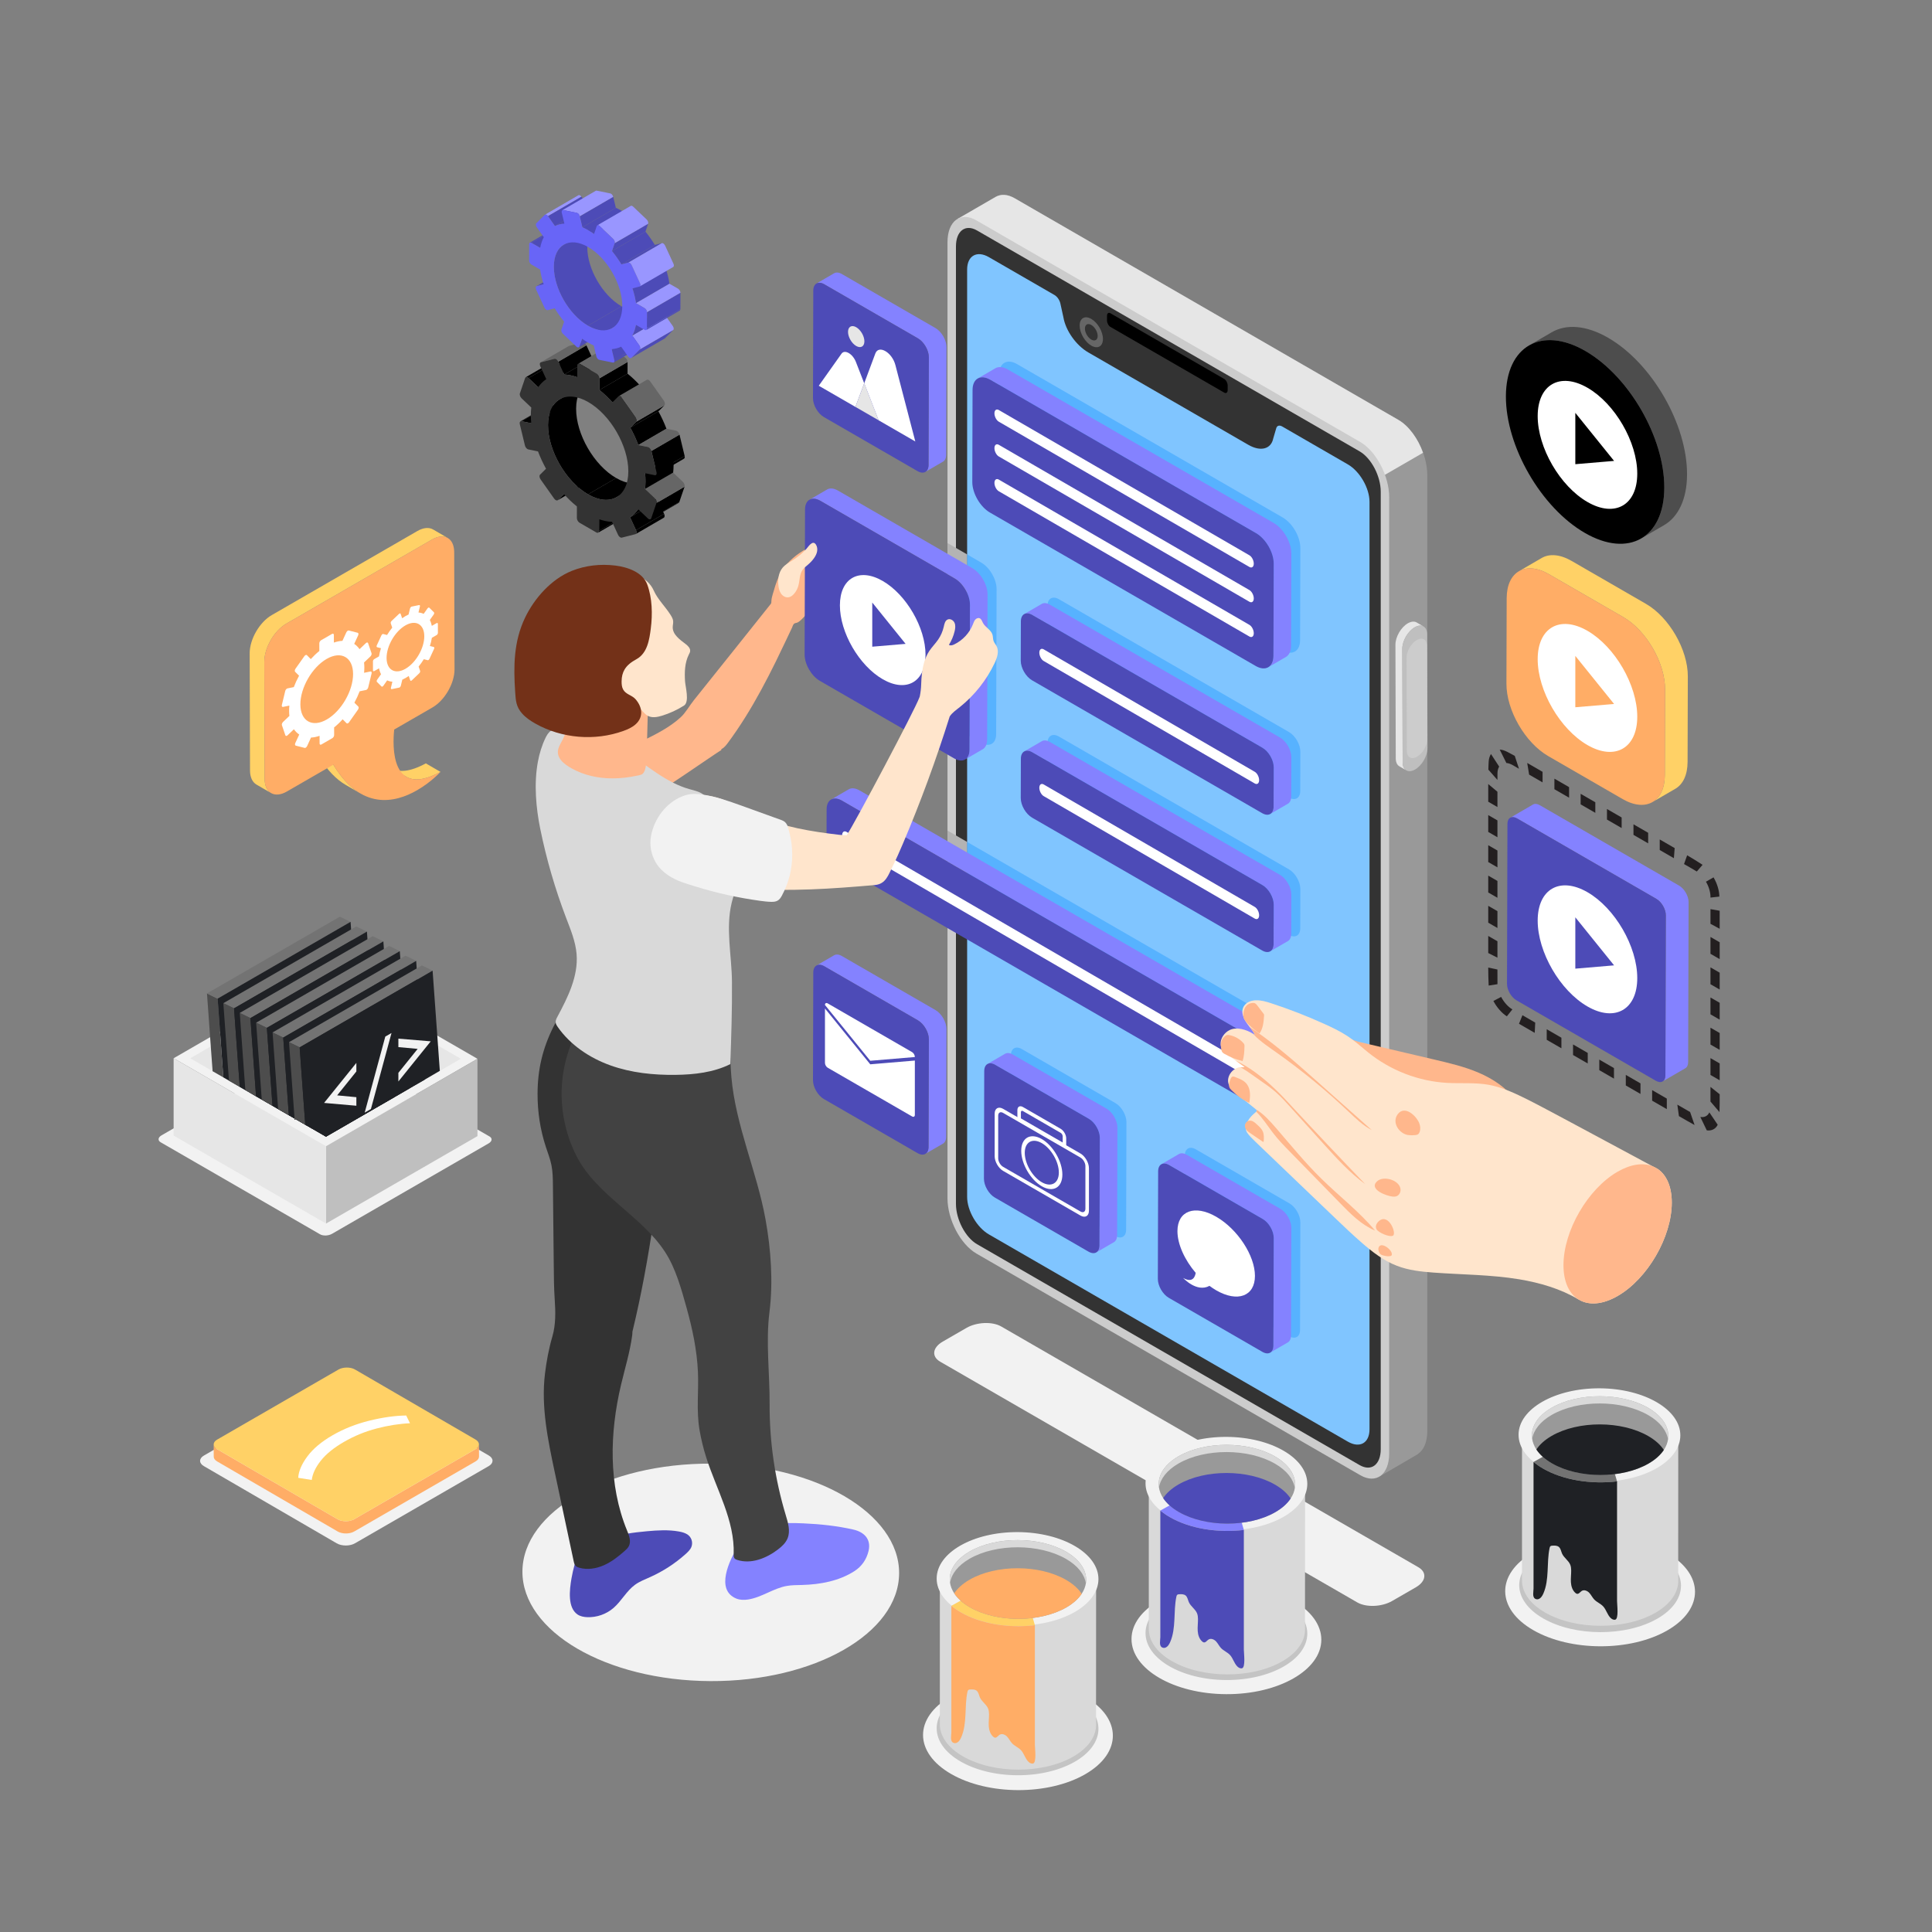<svg xmlns="http://www.w3.org/2000/svg" xmlns:xlink="http://www.w3.org/1999/xlink" id="Layer" x="0px" y="0px" viewBox="0 0 500 500" style="enable-background:new 0 0 500 500;" xml:space="preserve"><rect x="0" y="0" width="500" height="500" fill="#808080" stroke="none"/><g>	<g>					<ellipse transform="matrix(0.005 -1 1 0.005 -224.073 588.911)" style="fill:#F2F2F2;" cx="184.02" cy="407.101" rx="28.141" ry="48.744"></ellipse>		<g>			<g>				<path style="fill:#F2F2F2;" d="M351.27,414.707l-107.939-62.296c-2.31-1.334-2.021-3.664,0.647-5.204l6.128-3.538      c2.668-1.54,6.703-1.707,9.014-0.374l107.939,62.296c2.31,1.334,2.021,3.664-0.647,5.204l-6.128,3.538      C357.616,415.874,353.58,416.041,351.27,414.707z"></path>				<path style="fill:#999999;" d="M361.886,108.64l-99.323-57.344c-1.865-1.077-3.549-1.108-4.86-0.363l-9.798,5.668l11.534,8.969      l2.82-0.715v235.368c0,5.52,3.356,11.933,7.496,14.323l87.087,63.746v3.929l10.137-5.918l-0.001-0.04      c1.47-0.976,2.403-3.019,2.403-5.909V122.963C369.383,117.443,366.026,111.03,361.886,108.64z"></path>				<path style="fill:#E6E6E6;" d="M346.698,129.653v-11.108l-9.767,7.338l-42.687-17.89L262.26,84.714V64.851l-2.834,0.708      l-11.513-8.957l9.793-5.668c1.316-0.734,2.986-0.709,4.858,0.354l99.317,57.363c2.733,1.569,5.111,4.883,6.402,8.528      L346.698,129.653z"></path>				<g>					<path style="fill:#CCCCCC;" d="M352.028,381.771l-99.323-57.344c-4.14-2.39-7.496-8.803-7.496-14.323V62.711       c0-5.52,3.356-8.057,7.496-5.667l99.323,57.344c4.14,2.391,7.496,8.803,7.496,14.323v247.392       C359.524,381.623,356.168,384.161,352.028,381.771z"></path>					<path style="fill:#333333;" d="M247.399,311.564V63.78c0-4.023,2.446-5.873,5.463-4.13l99.007,57.161       c3.018,1.742,5.464,6.416,5.464,10.439v247.784c0,4.023-2.446,5.872-5.464,4.131l-99.007-57.162       C249.845,320.261,247.399,315.587,247.399,311.564z"></path>					<path style="fill:#80C5FF;" d="M354.428,129.88v240.016c0,3.571-2.52,4.982-5.61,3.199l-92.892-53.631       c-3.11-1.796-5.632-6.145-5.632-9.714V69.759c0-3.569,2.521-5.007,5.632-3.211l16.97,9.798       c0.708,0.409,1.331,1.306,1.527,2.201l0.786,3.586c0.591,3.435,3.287,7.254,6.442,9.076l41.417,23.912       c3.155,1.822,5.873,1.127,6.443-1.637l0.786-2.678c0.196-0.668,0.819-0.846,1.527-0.437l16.992,9.81       C351.908,121.963,354.428,126.31,354.428,129.88z"></path>					<g>						<path style="fill:#57B2FF;" d="M333.598,189.459c1.627,0.939,2.937,3.209,2.932,5.085l-0.029,10.16        c-0.005,1.869-1.324,2.628-2.951,1.688l-59.555-34.384c-1.627-0.939-2.937-3.216-2.932-5.085l0.029-10.16        c0.005-1.876,1.324-2.628,2.951-1.689L333.598,189.459z"></path>					</g>					<g>						<path style="fill:#57B2FF;" d="M333.598,224.998c1.627,0.939,2.937,3.215,2.932,5.085l-0.029,10.167        c-0.006,1.87-1.324,2.621-2.951,1.682l-59.555-34.384c-1.627-0.939-2.937-3.209-2.932-5.078l0.029-10.167        c0.005-1.87,1.324-2.628,2.951-1.689L333.598,224.998z"></path>					</g>					<g>						<polygon style="fill:#B3B3B3;" points="250.303,217.897 250.303,235.095 245.204,232.15 245.204,214.952       "></polygon>						<path style="fill:#57B2FF;" d="M336.54,272.209l-0.023,8.111c-0.023,2.492-1.79,3.512-3.965,2.266l-82.249-47.491v-17.198        l82.294,47.492C334.772,266.658,336.54,269.694,336.54,272.209z"></path>					</g>					<g>						<path style="fill:#57B2FF;" d="M288.69,285.494c1.568,0.905,2.837,3.104,2.832,4.905l-0.079,27.846        c-0.005,1.802-1.283,2.523-2.851,1.618l-24.233-13.991c-1.568-0.905-2.831-3.093-2.826-4.895l0.079-27.846        c0.005-1.802,1.277-2.533,2.845-1.628L288.69,285.494z"></path>					</g>					<g>						<path style="fill:#57B2FF;" d="M333.704,311.435c1.568,0.906,2.831,3.1,2.826,4.902l-0.079,27.846        c-0.005,1.802-1.276,2.526-2.844,1.621l-24.233-13.991c-1.568-0.905-2.837-3.097-2.832-4.899l0.079-27.846        c0.005-1.802,1.283-2.53,2.85-1.625L333.704,311.435z"></path>					</g>					<g>						<path style="fill:#57B2FF;" d="M331.965,133.926c2.529,1.46,4.574,5.002,4.565,7.914l-0.068,23.836        c-0.008,2.906-2.066,4.079-4.595,2.619l-68.78-39.71c-2.529-1.46-4.574-5.001-4.565-7.907l0.068-23.836        c0.008-2.913,2.066-4.085,4.595-2.625L331.965,133.926z"></path>					</g>					<g>						<polygon style="fill:#B3B3B3;" points="250.303,143.488 250.303,190.186 245.204,187.241 245.204,140.542       "></polygon>						<path style="fill:#57B2FF;" d="M257.916,152.438l-0.113,37.545c0,2.492-1.767,3.489-3.965,2.243l-3.535-2.039v-46.698        l3.671,2.13C256.171,146.887,257.916,149.945,257.916,152.438z"></path>					</g>					<g>						<path style="fill:#666666;" d="M285.44,87.731c0,1.91-1.349,2.679-3.013,1.718c-1.664-0.961-3.013-3.288-3.013-5.197        c0-1.91,1.349-2.679,3.013-1.718C284.091,83.494,285.44,85.821,285.44,87.731z"></path>						<path style="fill:#333333;" d="M284.078,86.945c0,1.046-0.739,1.468-1.651,0.942c-0.912-0.527-1.651-1.802-1.651-2.848        c0-1.047,0.739-1.468,1.651-0.941C283.339,84.623,284.078,85.898,284.078,86.945z"></path>					</g>					<path d="M316.838,101.615l-29.469-17.014c-0.486-0.28-0.879-1.032-0.879-1.679v-1.193c0-0.647,0.393-0.945,0.879-0.664       l29.469,17.014c0.486,0.28,0.879,1.032,0.879,1.679v1.192C317.717,101.598,317.324,101.895,316.838,101.615z"></path>				</g>				<g>					<g style="enable-background:new    ;">						<path style="fill:#E6E6E6;" d="M366.63,161.09c-0.584-0.34-1.394-0.291-2.288,0.225c-1.777,1.026-3.21,3.509-3.204,5.55        l0.083,29.405c0.003,1.008,0.362,1.722,0.941,2.058l1.783,1.036c-0.579-0.336-0.938-1.051-0.941-2.058l-0.084-29.405        c-0.006-2.042,1.427-4.524,3.204-5.55c0.894-0.516,1.704-0.564,2.288-0.225L366.63,161.09z"></path>						<g>							<path style="fill:#BFBFBF;" d="M366.125,162.352c1.777-1.026,3.22-0.204,3.225,1.838l0.083,29.405         c0.006,2.024-1.427,4.524-3.204,5.55c-1.777,1.026-3.219,0.185-3.225-1.838l-0.083-29.405         C362.915,165.86,364.348,163.378,366.125,162.352z"></path>						</g>						<g>							<path style="fill:#CCCCCC;" d="M366.648,165.657c1.458-0.842,2.641-0.167,2.646,1.508l0.068,24.121         c0.004,1.66-1.171,3.711-2.629,4.553c-1.458,0.842-2.641,0.152-2.646-1.508l-0.068-24.121         C364.015,168.536,365.191,166.499,366.648,165.657z"></path>						</g>					</g>				</g>			</g>			<g>				<g style="enable-background:new    ;">					<path style="fill:#8482FF;" d="M242.111,84.912l-24.233-13.991c-0.788-0.455-1.5-0.497-2.015-0.197l-4.555,2.647       c0.515-0.299,1.228-0.257,2.016,0.197l24.233,13.991c1.568,0.905,2.837,3.104,2.832,4.905l-0.079,27.846       c-0.002,0.893-0.318,1.521-0.826,1.816l4.555-2.647c0.508-0.296,0.824-0.923,0.826-1.817l0.079-27.846       C244.948,88.016,243.679,85.817,242.111,84.912z"></path>					<g>						<path style="fill:#4D4BB7;" d="M237.556,87.559c1.568,0.905,2.837,3.104,2.832,4.905l-0.079,27.846        c-0.005,1.802-1.283,2.523-2.85,1.618l-24.234-13.991c-1.568-0.905-2.831-3.093-2.826-4.895l0.079-27.846        c0.005-1.802,1.277-2.533,2.845-1.628L237.556,87.559z"></path>					</g>					<g>						<g>							<path style="fill:#FFFFFF;" d="M223.66,99.196l-2.276,6.111l-9.485-5.476l5.888-8.306c0.827-1.166,2.894,0.028,3.721,2.148         L223.66,99.196z"></path>							<polygon style="fill:#E6E6E6;" points="227.397,108.779 221.384,105.307 223.66,99.196        "></polygon>							<path style="fill:#FFFFFF;" d="M236.882,114.255l-9.485-5.476l-3.737-9.583l2.878-7.717c0.863-2.311,4.325-0.312,5.188,2.995         L236.882,114.255z"></path>						</g>						<path style="fill:#E6E6E6;" d="M223.704,88.335c0,1.342-0.948,1.882-2.118,1.207c-1.17-0.675-2.118-2.311-2.118-3.653        c0-1.342,0.948-1.882,2.118-1.207C222.756,85.358,223.704,86.993,223.704,88.335z"></path>					</g>				</g>			</g>			<g>				<g style="enable-background:new    ;">					<path style="fill:#8482FF;" d="M331.261,190.871l-59.555-34.384c-0.818-0.472-1.558-0.517-2.092-0.206l-4.555,2.647       c0.534-0.311,1.274-0.266,2.092,0.206l59.555,34.384c1.627,0.939,2.937,3.209,2.932,5.085l-0.029,10.16       c-0.003,0.931-0.331,1.586-0.86,1.894l4.555-2.647c0.529-0.308,0.857-0.963,0.86-1.893l0.029-10.16       C334.198,194.08,332.888,191.811,331.261,190.871z"></path>					<g>						<path style="fill:#4D4BB7;" d="M326.706,193.518c1.627,0.939,2.937,3.209,2.932,5.085l-0.029,10.16        c-0.005,1.87-1.324,2.628-2.951,1.689l-59.555-34.384c-1.627-0.939-2.937-3.215-2.932-5.085l0.029-10.16        c0.005-1.876,1.324-2.628,2.951-1.688L326.706,193.518z"></path>					</g>					<path style="fill:#FFFFFF;" d="M324.729,199.739L270.11,168.05c-0.626-0.361-1.133,0.022-1.133,0.856l0,0       c0,0.834,0.507,1.803,1.133,2.164l54.619,31.689c0.625,0.361,1.132-0.022,1.132-0.856l0,0       C325.861,201.069,325.354,200.1,324.729,199.739z"></path>				</g>			</g>			<g>				<g style="enable-background:new    ;">					<path style="fill:#8482FF;" d="M331.261,226.411l-59.555-34.384c-0.817-0.472-1.557-0.515-2.091-0.205l-4.555,2.647       c0.534-0.311,1.274-0.267,2.091,0.205l59.555,34.384c1.627,0.939,2.937,3.216,2.932,5.085l-0.029,10.167       c-0.003,0.929-0.329,1.581-0.857,1.888l4.555-2.647c0.528-0.307,0.855-0.959,0.857-1.888l0.029-10.167       C334.198,229.626,332.888,227.35,331.261,226.411z"></path>					<g>						<path style="fill:#4D4BB7;" d="M326.706,229.058c1.627,0.939,2.937,3.216,2.932,5.085l-0.029,10.167        c-0.005,1.869-1.324,2.621-2.951,1.682l-59.555-34.384c-1.627-0.939-2.937-3.209-2.932-5.078l0.029-10.167        c0.005-1.869,1.324-2.628,2.951-1.688L326.706,229.058z"></path>					</g>					<path style="fill:#FFFFFF;" d="M324.729,234.708l-54.619-31.689c-0.626-0.361-1.133,0.022-1.133,0.856l0,0       c0,0.834,0.507,1.803,1.133,2.164l54.619,31.689c0.625,0.361,1.132-0.022,1.132-0.856l0,0       C325.861,236.038,325.354,235.069,324.729,234.708z"></path>				</g>			</g>			<g>				<g style="enable-background:new    ;">					<path style="fill:#8482FF;" d="M242.111,261.411l-24.233-13.991c-0.788-0.455-1.5-0.497-2.015-0.197l-4.555,2.647       c0.515-0.299,1.228-0.258,2.016,0.197l24.233,13.991c1.568,0.906,2.837,3.104,2.832,4.905l-0.079,27.846       c-0.002,0.893-0.318,1.521-0.826,1.816l4.555-2.647c0.508-0.296,0.824-0.923,0.826-1.817l0.079-27.846       C244.948,264.514,243.679,262.316,242.111,261.411z"></path>					<g>						<path style="fill:#4D4BB7;" d="M237.556,264.058c1.568,0.906,2.837,3.104,2.832,4.905l-0.079,27.846        c-0.005,1.802-1.283,2.523-2.85,1.618l-24.234-13.991c-1.568-0.905-2.831-3.093-2.826-4.895l0.079-27.846        c0.005-1.802,1.277-2.533,2.845-1.628L237.556,264.058z"></path>					</g>					<g>						<path style="fill:#FFFFFF;" d="M236.762,273.518v0.04l-11.545,0.969L213.5,260.088l0,0c0-0.453,0.32-0.636,0.715-0.408        l21.832,12.605C236.441,272.513,236.762,273.065,236.762,273.518z"></path>						<path style="fill:#FFFFFF;" d="M225.217,275.443l11.545-0.973v14.056c0,0.453-0.32,0.636-0.715,0.408l-21.832-12.605        c-0.395-0.228-0.715-0.78-0.715-1.234v-14.1l11.545,14.233L225.217,275.443z"></path>					</g>				</g>			</g>			<g>				<g style="enable-background:new    ;">					<path style="fill:#8482FF;" d="M330.262,266.807l-107.821-62.251c-1.095-0.632-2.089-0.692-2.807-0.275l-4.555,2.647       c0.717-0.417,1.711-0.358,2.807,0.275l107.821,62.251c2.181,1.259,3.938,4.302,3.931,6.808l-0.023,8.115       c-0.004,1.247-0.443,2.124-1.152,2.537l4.555-2.647c0.709-0.412,1.148-1.29,1.152-2.536l0.023-8.115       C334.2,271.109,332.444,268.067,330.262,266.807z"></path>					<g>						<path style="fill:#4D4BB7;" d="M325.707,269.454c2.181,1.259,3.938,4.302,3.931,6.808l-0.023,8.115        c-0.007,2.506-1.775,3.521-3.957,2.261l-107.821-62.251c-2.175-1.256-3.938-4.309-3.931-6.815l0.023-8.115        c0.007-2.506,1.781-3.51,3.956-2.255L325.707,269.454z"></path>					</g>					<path style="fill:#FFFFFF;" d="M322.865,275.573L219.08,215.29c-0.626-0.361-1.133,0.022-1.133,0.857l0,0       c0,0.834,0.507,1.803,1.133,2.164l103.785,60.282c0.625,0.361,1.133-0.022,1.133-0.857l0,0       C323.998,276.903,323.491,275.934,322.865,275.573z"></path>				</g>			</g>			<g>				<g style="enable-background:new    ;">					<path style="fill:#8482FF;" d="M286.353,286.906l-24.233-13.991c-0.788-0.455-1.5-0.496-2.016-0.197l-4.555,2.647       c0.515-0.299,1.228-0.257,2.015,0.197l24.234,13.991c1.568,0.905,2.837,3.103,2.832,4.905l-0.079,27.846       c-0.003,0.893-0.318,1.521-0.826,1.817l4.555-2.647c0.508-0.295,0.824-0.923,0.826-1.817l0.079-27.846       C289.19,290.01,287.921,287.812,286.353,286.906z"></path>					<g>						<path style="fill:#4D4BB7;" d="M281.798,289.554c1.568,0.905,2.837,3.103,2.832,4.905l-0.079,27.846        c-0.005,1.802-1.283,2.523-2.851,1.618l-24.233-13.991c-1.568-0.905-2.831-3.093-2.826-4.895l0.079-27.846        c0.005-1.802,1.277-2.533,2.844-1.628L281.798,289.554z"></path>					</g>					<g>						<g>							<path style="fill:#FFFFFF;" d="M279.624,314.583l-20.015-11.556c-1.208-0.697-2.19-2.392-2.19-3.778v-11.03         c0-1.386,0.983-1.946,2.19-1.249l20.015,11.556c1.208,0.697,2.19,2.392,2.19,3.777v11.03         C281.814,314.721,280.832,315.281,279.624,314.583z M259.609,288.019c-0.704-0.407-1.277-0.08-1.277,0.729v11.029         c0,0.809,0.573,1.797,1.277,2.204l20.015,11.556c0.704,0.406,1.278,0.08,1.278-0.729v-11.03c0-0.808-0.573-1.797-1.278-2.203         L259.609,288.019z"></path>						</g>						<g>							<path style="fill:#FFFFFF;" d="M269.617,307.008c-2.935-1.695-5.323-5.814-5.323-9.182c0-3.368,2.388-4.73,5.323-3.035         c2.935,1.695,5.323,5.813,5.323,9.182C274.94,307.341,272.552,308.703,269.617,307.008z M269.617,295.839         c-2.432-1.404-4.411-0.276-4.411,2.514c0,2.791,1.979,6.204,4.411,7.608c2.432,1.404,4.41,0.276,4.41-2.515         C274.027,300.656,272.049,297.243,269.617,295.839z"></path>						</g>						<g>							<path style="fill:#FFFFFF;" d="M275.936,297.254l-12.639-7.297v-2.644c0-0.909,0.645-1.277,1.437-0.82l9.764,5.637         c0.792,0.458,1.437,1.57,1.437,2.479V297.254z M264.21,289.436l10.813,6.243v-1.597c0-0.332-0.235-0.738-0.525-0.905         l-9.764-5.637c-0.289-0.167-0.525-0.033-0.525,0.299V289.436z"></path>						</g>					</g>				</g>			</g>			<g>				<g style="enable-background:new    ;">					<path style="fill:#8482FF;" d="M331.367,312.848l-24.234-13.991c-0.789-0.456-1.504-0.497-2.021-0.197l-4.555,2.647       c0.517-0.3,1.232-0.258,2.021,0.197l24.233,13.991c1.568,0.905,2.831,3.1,2.826,4.902l-0.079,27.846       c-0.003,0.895-0.318,1.524-0.826,1.82l4.555-2.647c0.509-0.296,0.824-0.925,0.826-1.82l0.079-27.846       C334.198,315.948,332.935,313.753,331.367,312.848z"></path>					<g>						<path style="fill:#4D4BB7;" d="M326.812,315.495c1.568,0.905,2.831,3.1,2.826,4.902l-0.079,27.846        c-0.005,1.802-1.277,2.526-2.845,1.621l-24.233-13.991c-1.568-0.905-2.837-3.096-2.832-4.898l0.079-27.846        c0.005-1.802,1.283-2.53,2.85-1.624L326.812,315.495z"></path>					</g>					<path style="fill:#FFFFFF;" d="M314.75,314.888c-5.539-3.198-10.029-1.527-10.029,3.731c0,3.405,1.889,7.475,4.721,10.793       c-0.132,0.888-0.708,2.751-3.242,1.32c0,0,3.498,3.857,6.813,2.043c0.565,0.42,1.143,0.812,1.737,1.155       c5.539,3.198,10.029,1.527,10.029-3.731C324.779,324.941,320.289,318.086,314.75,314.888z"></path>				</g>			</g>			<g>				<g style="enable-background:new    ;">					<path style="fill:#8482FF;" d="M329.628,135.339l-68.78-39.71c-1.272-0.734-2.425-0.803-3.257-0.319l-4.555,2.647       c0.833-0.484,1.986-0.415,3.257,0.319l68.78,39.711c2.529,1.46,4.574,5.001,4.565,7.914l-0.068,23.836       c-0.004,1.444-0.514,2.46-1.336,2.937l4.555-2.647c0.822-0.478,1.332-1.493,1.336-2.937l0.068-23.836       C334.202,140.341,332.157,136.799,329.628,135.339z"></path>					<g>						<path style="fill:#4D4BB7;" d="M325.073,137.986c2.529,1.46,4.574,5.002,4.565,7.914l-0.068,23.836        c-0.008,2.906-2.066,4.079-4.595,2.619l-68.78-39.71c-2.529-1.46-4.573-5.002-4.565-7.908l0.068-23.836        c0.008-2.913,2.066-4.085,4.595-2.625L325.073,137.986z"></path>					</g>					<g>						<path style="fill:#FFFFFF;" d="M323.344,143.708l-64.851-37.594c-0.625-0.361-1.133,0.022-1.133,0.856l0,0        c0,0.834,0.507,1.803,1.133,2.164l64.851,37.594c0.626,0.361,1.133-0.022,1.133-0.856l0,0        C324.477,145.038,323.97,144.069,323.344,143.708z"></path>						<path style="fill:#FFFFFF;" d="M323.344,152.71l-64.851-37.594c-0.625-0.361-1.133,0.022-1.133,0.856l0,0        c0,0.834,0.507,1.803,1.133,2.164l64.851,37.594c0.626,0.361,1.133-0.022,1.133-0.856l0,0        C324.477,154.04,323.97,153.071,323.344,152.71z"></path>						<path style="fill:#FFFFFF;" d="M323.344,161.712l-64.851-37.594c-0.625-0.361-1.133,0.022-1.133,0.856l0,0        c0,0.834,0.507,1.803,1.133,2.164l64.851,37.594c0.626,0.361,1.133-0.022,1.133-0.856l0,0        C324.477,163.042,323.97,162.073,323.344,161.712z"></path>					</g>				</g>			</g>		</g>		<g>			<g>				<path style="fill:#FFB78C;" d="M218.392,144.568c-0.066-0.215-0.174-0.418-0.204-0.641c-0.031-0.232,0.024-0.467,0.03-0.701      c0.012-0.52-0.239-1.039-0.655-1.352c-0.165-0.124-0.355-0.218-0.492-0.372c-0.13-0.145-0.203-0.331-0.307-0.496      c-0.51-0.811-1.629-0.958-2.583-0.875c-1.979,0.172-3.856,0.966-5.584,1.945c-2.353,1.333-4.533,3.064-6.023,5.32      c-0.583,0.883-1.054,1.837-1.443,2.82c-0.342,0.864-0.622,1.751-0.869,2.647c-0.164,0.595-0.38,1.177-0.507,1.783      c-0.058,0.278-0.101,0.57-0.118,0.852c-0.016,0.269,0.023,0.53-0.139,0.767c-0.196,0.286-18.618,23.318-19.925,24.943      c-1.152,1.433-2.084,3.204-3.428,4.437c-2.8,2.569-6.435,4.418-9.826,6.065c-2.757,1.339-7.643,2.551-6.426,6.771      c0.359,1.245,1.388,2.158,2.278,3.101c1.508,1.598,2.726,3.468,3.578,5.493c0.051,0.121,0.109,0.252,0.224,0.313      c0.164,0.087,0.362-0.001,0.526-0.088c4.805-2.563,17.952-11.842,20.179-13.194c0.002-0.07-0.011-0.139-0.011-0.209      c0.673-0.334,1.193-0.954,1.65-1.57c1.621-2.179,3.142-4.431,4.581-6.734c1.439-2.304,2.797-4.658,4.094-7.044      c1.3-2.391,2.541-4.815,3.746-7.255c1.206-2.443,4-8.354,4.231-8.847c0.173-0.369,0.273-0.925,0.678-1.119      c0.259-0.124,0.557-0.12,0.821-0.26c0.298-0.157,0.56-0.377,0.806-0.605c2.681-2.482,4.186-5.95,6.296-8.934      c0.376-0.532,0.778-1.055,1.282-1.467c0.956-0.783,2.278-1.172,2.925-2.224c0.262-0.426,0.384-0.92,0.502-1.405      C218.429,145.819,218.577,145.17,218.392,144.568z"></path>				<path style="fill:#4D4BB7;" d="M147.517,413.723c0.14,1.666,0.653,3.208,1.922,4.087c0.733,0.507,1.649,0.677,2.54,0.712      c2.44,0.095,4.904-0.762,6.758-2.35c2.092-1.793,3.382-4.421,5.612-6.039c1.188-0.862,2.578-1.387,3.917-1.988      c3.313-1.486,6.396-3.484,9.106-5.9c0.586-0.523,1.284-1.168,1.57-1.921c0.46-1.213-0.024-2.582-1.092-3.242      c-0.658-0.406-1.424-0.599-2.184-0.735c-2.71-0.484-5.492-0.311-8.234-0.062c-3.488,0.317-7.004,0.764-10.281,1.999      c-1.424,0.536-2.795,1.226-4.049,2.09c-0.474,0.326-1.16,1.154-1.724,1.254c-0.202,0.036-1.542-0.435-1.517-0.515      c-0.769,2.435-1.54,4.88-1.965,7.398C147.656,409.929,147.363,411.901,147.517,413.723z"></path>				<path style="fill:#333333;" d="M172.803,284.417c-0.134-0.95-0.624-1.805-1.07-2.654c-3.019-5.746-4.39-12.147-6.577-18.217      c-1.056-2.929-2.299-5.813-4.019-8.419c-1.016-1.541-3.831-5.661-6.245-4.8c-0.345,0.123-0.621,0.382-0.885,0.636      c-4.423,4.273-8.09,9.321-10.817,14.831c-2.785,5.627-4.052,11.003-4.069,17.28c-0.013,4.664,0.691,9.334,2.153,13.766      c0.516,1.565,1.121,3.108,1.443,4.723c0.341,1.707,0.361,3.459,0.379,5.199c0.071,6.778,0.142,13.556,0.213,20.334      c0.033,3.115,0.039,6.242,0.258,9.33c0.219,3.09,0.272,6.438-0.606,9.433c-0.923,3.152-1.525,6.402-1.922,9.66      c-1.042,8.571,0.766,17.204,2.563,25.649c1.62,7.613,3.241,15.226,4.861,22.839c0.095,0.444,0.202,0.913,0.519,1.238      c0.251,0.258,0.603,0.39,0.949,0.489c2.087,0.596,4.363,0.23,6.348-0.647c1.986-0.877,3.719-2.235,5.348-3.669      c0.43-0.378,0.863-0.775,1.123-1.285c0.646-1.271,0.044-2.788-0.496-4.107c-4.841-11.81-4.467-25.221-1.529-37.643      c1.005-4.247,2.299-8.439,2.882-12.764c0.044-0.324,0.066-0.653,0.061-0.979c0.005-0.022,0.014-0.043,0.019-0.065      c4.642-19.135,6.989-38.745,9.073-58.325C172.825,285.641,172.889,285.024,172.803,284.417z"></path>				<path style="fill:#8482FF;" d="M207.928,394.242c-2.771-0.124-5.562-0.143-8.316,0.236c-2.086,0.287-4.413,0.983-6.011,2.411      c-1.077,0.963-1.906,2.17-2.668,3.397c-2.079,3.346-5.911,11.162-0.376,13.422c0.954,0.389,2.025,0.398,3.043,0.242      c3.51-0.536,6.526-2.894,10.022-3.512c1.299-0.23,2.626-0.211,3.945-0.248c4.719-0.129,9.549-1.02,13.524-3.566      c1.913-1.225,3.152-3.009,3.688-5.232c0.729-3.023-1.116-4.897-3.907-5.535C216.627,394.887,212.277,394.436,207.928,394.242z"></path>				<path style="fill:#424242;" d="M203.357,392.126c-2.817-9.332-4.231-19.085-4.181-28.833c0.04-7.798-1.021-15.998-0.041-23.715      c0.987-7.772,0.38-16.254-1.009-23.957c-2.249-12.468-7.747-24.288-8.845-36.91c-0.414-4.757-0.195-9.575-1.021-14.278      c-5.64,2.915-12.33,3.743-18.511,2.291c-3.222-0.755-6.256-2.097-9.346-3.248c-1.289-0.537-2.673-0.652-3.977-1.127      c-1.161-0.423-1.93-1.127-2.897-1.934c-4.886,5.894-7.791,13.4-8.146,21.048c-0.269,5.8,0.929,11.655,3.408,16.903      c2.598,5.5,6.795,9.375,11.309,13.332c4.355,3.818,8.937,7.54,12.08,12.406c2.717,4.205,4.167,9.566,5.503,14.346      c1.511,5.407,2.687,10.943,2.941,16.565c0.234,5.187-0.47,9.982,0.436,15.184c0.411,2.36,0.981,4.692,1.707,6.974      c2.65,8.327,7.411,16.314,7.11,25.047c-0.013,0.37-0.024,0.775,0.202,1.068c0.173,0.223,0.451,0.335,0.72,0.421      c3.586,1.153,7.527-0.412,10.521-2.697c1.029-0.786,2.024-1.702,2.511-2.902C204.595,396.216,203.947,394.081,203.357,392.126z"></path>				<path style="fill:#D9D9D9;" d="M139.201,197.156c-1.059,5.724-0.474,12.021,0.627,17.409c1.601,7.834,3.843,15.537,6.694,23.008      c1.162,3.045,2.44,6.11,2.701,9.359c0.458,5.706-2.251,11.138-4.955,16.183c-0.252,0.47-0.512,0.976-0.459,1.507      c0.044,0.432,0.29,0.814,0.54,1.17c3.282,4.676,8.255,8.007,13.633,9.933c5.378,1.926,11.157,2.52,16.869,2.448      c4.85-0.061,9.812-0.624,14.157-2.78c0.244-7.123,0.489-14.248,0.425-21.376c-0.06-6.701-1.674-13.743-0.077-20.359      c0.577-2.393,1.568-4.668,2.193-7.049c0.666-2.537,0.908-5.185,0.716-7.801c-0.157-2.131-0.774-4.493-2.622-5.566      c-0.576-0.334-1.229-0.513-1.818-0.823c-2.799-1.471-3.477-5.409-6.176-7.056c-0.977-0.596-2.125-0.828-3.227-1.136      c-11.805-3.303-20.72-17.802-33.858-15.715c-0.702,0.111-1.428,0.24-2.016,0.64c-0.635,0.431-1.035,1.127-1.371,1.817      C140.241,192.896,139.603,194.985,139.201,197.156z"></path>				<path style="fill:#FFB78C;" d="M144.981,192.605c-0.167,0.326-0.319,0.658-0.433,1.005c-0.832,2.538,1.531,4.22,3.485,5.302      c3.146,1.744,6.775,2.52,10.372,2.535c2.174,0.009,4.342-0.253,6.466-0.704c0.819-0.174,1.383-0.193,1.795-0.931      c0.481-0.862,0.539-1.935,0.591-2.896c0.118-2.173,0.177-4.35,0.236-6.525c0.091-3.371,0.183-6.741,0.274-10.112      c0.038-1.423-1.945-1.016-3.003-1.153c-1.533-0.199-3.064-0.419-4.583-0.706c-3.011-0.568-5.995-1.398-8.736-2.791      c-0.725-0.369-1.879-1.255-2.702-1.298c-1.03-0.054-1.016,1.308-1.129,2.137c-0.313,2.294-0.254,4.616-0.332,6.925      c-0.091,2.705-0.384,5.476-1.599,7.894C145.462,191.731,145.208,192.163,144.981,192.605z"></path>				<path style="fill:#FFE5CC;" d="M173.532,159.123c0.307,0.49,0.615,1.005,0.677,1.58c0.059,0.545-0.11,1.089-0.112,1.638      c-0.008,1.911,1.856,3.196,3.371,4.36c0.6,0.461,1.232,1.091,1.137,1.842c-0.038,0.301-0.192,0.572-0.329,0.843      c-1.067,2.12-1.131,4.532-0.996,6.853c0.086,1.475,1.221,5.424-0.271,6.37c-1.771,1.121-3.692,2.004-5.696,2.618      c-1.177,0.36-2.597,0.639-3.728-0.01c-0.973-0.558-1.63-1.691-2.51-2.423c-1.047-0.871-2.454,0.385-3.583,0.757      c-1.473,0.486-3.006,0.788-4.551,0.911c-3.003,0.239-6.063-0.192-8.876-1.271c-1.801-0.691-3.523-1.64-4.942-2.947      c-1.585-1.459-2.744-3.315-3.812-5.186c-1.429-2.502-2.756-5.15-3.063-8.015c-0.326-3.049,0.566-6.076,2.016-8.736      c1.435-2.632,3.231-4.573,5.587-6.369c4.349-3.317,10.139-3.995,15.609-4.001c1.991-0.002,3.645,0.162,5.461,0.934      c1.908,0.811,3.461,2.12,4.286,3.992C170.199,155.109,172.228,157.036,173.532,159.123z"></path>				<path style="fill:#733118;" d="M161.639,173.266c0.651-1.1,1.696-1.916,3.051-2.653c2.856-1.551,3.372-5.089,3.737-7.965      c0.47-3.7,0.383-7.85-0.915-11.372c-1.19-3.228-5.191-4.531-8.272-4.911c-3.802-0.468-7.732-0.045-11.285,1.387      c-5.282,2.129-9.69,7.107-12.096,12.162c-2.93,6.156-2.981,12.54-2.533,19.171c0.152,2.241,0.23,3.811,1.795,5.573      c0.958,1.078,2.172,1.897,3.428,2.605c6.843,3.856,15.375,4.572,22.765,1.911c1.106-0.398,2.204-0.879,3.095-1.645      c2.2-1.893,1.86-4.535,0.054-6.589c-0.925-1.052-2.503-1.197-3.21-2.524c-0.331-0.622-0.385-1.353-0.383-2.058      C160.875,175.103,161.143,174.103,161.639,173.266z"></path>				<g>					<g style="enable-background:new    ;">						<path style="fill:#8482FF;" d="M251.642,147.041l-34.785-20.083c-1.098-0.634-2.093-0.693-2.811-0.275l-4.555,2.647        c0.718-0.417,1.713-0.359,2.812,0.275l34.785,20.083c2.181,1.259,3.944,4.312,3.937,6.812l-0.106,37.532        c-0.003,1.241-0.442,2.115-1.151,2.526l4.555-2.647c0.708-0.411,1.147-1.285,1.151-2.526l0.107-37.532        C255.586,151.353,253.823,148.3,251.642,147.041z"></path>						<g>							<path style="fill:#4D4BB7;" d="M247.087,149.688c2.181,1.259,3.944,4.312,3.937,6.812l-0.106,37.532         c-0.007,2.499-1.781,3.51-3.962,2.251L212.17,176.2c-2.181-1.259-3.944-4.312-3.936-6.812l0.106-37.532         c0.007-2.499,1.781-3.51,3.962-2.251L247.087,149.688z"></path>						</g>						<path style="fill:#FFFFFF;" d="M228.445,150.353c-6.122-3.535-11.08-0.708-11.08,6.317c0,7.019,4.958,15.576,11.08,19.111        c6.117,3.532,11.08,0.702,11.08-6.317C239.525,162.438,234.562,153.884,228.445,150.353z M225.74,167.365v-11.431        l8.627,10.699L225.74,167.365z"></path>					</g>				</g>				<path style="fill:#FFE5CC;" d="M193.294,229.87c10.988,0.946,22.046,0.133,33.034-0.813c0.053-0.004,0.106-0.017,0.16-0.022      c2.771-0.268,3.409-2.598,4.497-4.773c0.973-1.946,1.844-3.941,2.696-5.943c4.577-10.756,8.598-21.745,12.102-32.897      c0.637-0.987,1.684-1.682,2.616-2.429c3.8-3.046,6.9-6.959,8.996-11.355c0.67-1.406,1.232-3.097,0.495-4.469      c-0.229-0.427-0.574-0.793-0.744-1.247c-0.202-0.54-0.135-1.148-0.306-1.699c-0.386-1.245-1.833-1.853-2.445-3.003      c-0.244-0.458-0.401-1.044-0.886-1.228c-0.4-0.152-0.862,0.066-1.137,0.394c-0.275,0.328-0.41,0.747-0.565,1.146      c-0.89,2.281-2.673,4.2-4.883,5.255c-0.426,0.204-0.956,0.368-1.345,0.101c0.679-1.086,1.181-2.283,1.48-3.528      c0.173-0.721,0.273-1.507-0.03-2.184c-0.303-0.677-1.143-1.158-1.811-0.836c-0.655,0.315-0.813,1.152-0.973,1.86      c-0.268,1.183-0.761,2.315-1.446,3.316c-0.711,1.039-1.62,1.932-2.315,2.982c-0.587,0.887-1.009,1.872-1.307,2.891      c-0.54,1.842-0.728,3.812-0.778,5.725c-0.026,1.019-0.153,2.078-0.36,3.123c-0.043,0.108-0.087,0.217-0.126,0.324      c-1.149,3.156-16.544,32.213-18.776,35.584c-0.654-0.007-1.3-0.02-1.912-0.092c-7.27-0.846-14.606-2.028-21.288-5.016      c-3.382-1.513-6.581-3.481-10.132-4.54c-3.551-1.059-7.675-1.071-10.661,1.123c-2.382,1.75-3.598,4.58-4.177,7.399      c-2.232,10.873,11.578,13.605,19.42,14.552C191.355,229.688,192.324,229.786,193.294,229.87z"></path>				<path style="fill:#F2F2F2;" d="M205.023,221.123c0.036,3.772-0.892,7.355-2.675,10.675c-0.639,1.19-1.283,1.627-2.698,1.601      c-1.008-0.018-2.01-0.141-3.009-0.278c-5.629-0.774-11.194-2.009-16.622-3.688c-2.589-0.801-4.804-1.38-7.098-2.914      c-1.253-0.838-2.358-1.912-3.144-3.204c-1.283-2.112-1.74-4.635-1.275-7.063c0.84-4.379,3.827-8.421,8-10.13      c0.548-0.225,1.114-0.411,1.696-0.523c1.205-0.232,2.448-0.138,3.662,0.04c3.448,0.507,6.756,1.686,10.036,2.863      c3.477,1.248,6.952,2.502,10.424,3.763c1.517,0.551,1.604,1.869,1.986,3.266C204.809,217.363,205.005,219.225,205.023,221.123z"></path>				<path style="fill:#FFE5CC;" d="M205.262,144.91c-0.953,0.605-1.987,1.137-2.714,2c-1.065,1.264-1.296,3.052-1.09,4.692      c0.09,0.717,0.264,1.445,0.68,2.036s1.116,1.022,1.836,0.954c0.67-0.063,1.235-0.534,1.654-1.061      c0.444-0.559,0.777-1.206,0.974-1.893c0.396-1.378,0.268-2.949,1.085-4.127c0.373-0.539,0.911-0.938,1.408-1.366      c0.627-0.539,1.206-1.141,1.666-1.828c0.331-0.495,0.603-1.04,0.707-1.627c0.104-0.587,0.029-1.218-0.288-1.723      c-0.878-1.396-2.016,0.601-2.6,1.215C207.59,143.223,206.473,144.141,205.262,144.91z"></path>			</g>		</g>	</g>	<g>		<g>			<path style="fill:#FFB78C;" d="M351.891,269.679c6.459,1.517,12.917,3.034,19.376,4.551c3.872,0.909,7.768,1.826,11.423,3.394     c3.655,1.568,7.095,3.838,9.477,7.024c0.135,0.181,0.27,0.43,0.143,0.617c-0.081,0.119-0.236,0.157-0.377,0.186     c-4.996,1.018-10.078,2.041-15.155,1.583c-3.91-0.353-7.694-1.577-11.327-3.067c-4.048-1.659-7.958-3.657-11.675-5.966     c-2.955-1.836-5.889-3.978-7.541-7.04c-0.198-0.367-0.381-0.793-0.254-1.191c0.105-0.332,0.401-0.562,0.692-0.753     c0.833-0.548,1.569-1.092,2.453-0.473C349.976,269.142,350.885,269.443,351.891,269.679z"></path>			<path style="fill:#FFE5CC;" d="M432.657,311.235c0,8.885-6.264,19.719-14.026,24.171c-3.92,2.265-7.466,2.462-10.007,0.946     c-0.059-0.02-0.099-0.04-0.158-0.079c-4.629-2.758-9.968-4.294-15.228-5.181c-7.348-1.221-14.853-1.202-22.3-1.753     c-3.191-0.236-6.422-0.591-9.416-1.753c-3.408-1.3-6.343-3.566-9.101-5.969c-2.384-2.068-4.688-4.275-6.974-6.461     c-6.816-6.54-13.632-13.08-20.468-19.601c-0.768-0.768-1.655-1.556-2.246-2.462c-0.571-0.867-0.236-2.147,0.216-2.994     c0.493-0.906,1.261-1.635,2.049-2.285c0.039-0.019,0.079-0.059,0.118-0.098c0.098-0.118,0.177-0.256,0.138-0.394     c-0.04-0.059-0.099-0.118-0.158-0.158c-0.039-0.039-0.079-0.059-0.118-0.099c0,0,0-0.02-0.02-0.02     c-1.595-1.3-3.171-2.581-4.767-3.861c-0.985-0.788-2.029-1.674-2.305-2.915c-0.256-1.123,0.236-2.344,1.084-3.132     c0.414-0.374,0.906-0.67,1.438-0.847c0.216-0.079,0.414-0.098,0.611-0.098c0.374,0,0.729,0.059,1.103-0.039     c-0.788-0.571-1.576-1.143-2.364-1.694c0-0.039-0.02-0.039-0.039-0.02c-0.729-0.552-1.458-1.064-2.186-1.596     c-0.827-0.611-1.556-1.458-1.635-2.522c-0.118-1.556,0.965-3.093,2.325-3.743c1.852-0.906,4.353-0.118,6.087,0.965     c0.197,0.118,0.374,0.256,0.552,0.374c-0.177-0.138-0.335-0.611-0.473-0.808c-0.197-0.315-0.433-0.611-0.65-0.906     c-0.118-0.158-0.236-0.295-0.355-0.453c-0.355-0.434-0.689-0.887-0.985-1.359c-0.729-1.221-1.3-2.719-0.453-4.038     c0.65-1.005,1.911-1.458,3.093-1.478c1.379-0.039,2.699,0.355,3.999,0.788c4.649,1.517,9.199,3.29,13.632,5.299     c2.049,0.926,4.058,1.871,5.929,3.093c1.95,1.28,3.644,2.817,5.437,4.275c5.792,4.689,13.061,7.505,20.487,7.919     c3.585,0.197,7.21-0.138,10.736,0.492c3.605,0.65,6.954,2.265,10.244,3.9c5.397,2.719,21.571,11.524,32.051,17.119     c0.512,0.276,1.024,0.532,1.497,0.788C431.298,304.103,432.657,307.098,432.657,311.235z"></path>			<path style="fill:#FFB78C;" d="M432.657,311.235c0,8.885-6.264,19.719-14.026,24.171c-3.92,2.265-7.466,2.462-10.007,0.946     c-0.059-0.02-0.099-0.04-0.158-0.079c-2.384-1.497-3.841-4.551-3.841-8.845c0-8.885,6.264-19.719,14.006-24.191     c3.388-1.95,6.501-2.364,8.924-1.477c0.532,0.197,1.024,0.453,1.497,0.788C431.298,304.103,432.657,307.098,432.657,311.235z"></path>			<path style="fill:#FFB78C;" d="M322.467,260.404c-0.477,0.603-0.662,1.392-0.694,2.16c-0.012,0.288-0.003,0.581,0.082,0.856     c0.096,0.307,0.282,0.578,0.479,0.832c0.99,1.281,2.288,2.288,3.616,3.214c0.937-1.296,1.079-2.985,1.189-4.581     c0.007-0.109,0.015-0.222-0.018-0.327c-0.031-0.097-0.093-0.181-0.155-0.262c-0.49-0.645-0.98-1.29-1.47-1.935     c-0.405-0.534-0.675-0.868-1.355-0.799C323.472,259.63,322.896,259.862,322.467,260.404z"></path>			<path style="fill:#FFB78C;" d="M316.051,269.664c-0.139,0.57-0.094,1.17-0.009,1.751c0.048,0.33,0.116,0.673,0.327,0.931     c0.146,0.178,0.348,0.299,0.548,0.412c1.456,0.826,3.026,1.451,4.652,1.851c0.418-1.218,0.462-2.528,0.502-3.815     c0.006-0.175,0.01-0.355-0.056-0.517c-0.047-0.117-0.128-0.216-0.211-0.311c-0.837-0.964-1.975-1.66-3.211-1.977     c-0.638-0.164-0.99-0.283-1.541,0.147C316.564,268.517,316.199,269.061,316.051,269.664z"></path>			<path style="fill:#FFB78C;" d="M318.251,279.875c-0.147,0.486-0.281,1.017-0.102,1.492c0.114,0.303,0.344,0.546,0.573,0.775     c1.34,1.344,2.868,2.53,4.609,3.284c0.108-0.823,0.213-1.653,0.158-2.481c-0.055-0.829-0.279-1.665-0.771-2.333     c-0.609-0.828-1.552-1.303-2.495-1.648c-0.312-0.114-0.929-0.456-1.261-0.338C318.555,278.77,318.359,279.517,318.251,279.875z"></path>			<path style="fill:#FFB78C;" d="M323.592,293.279c1.065,0.725,2.13,1.451,3.196,2.177c0.053,0.036,0.117,0.073,0.176,0.048     c0.065-0.027,0.079-0.112,0.084-0.183c0.053-0.83,0.102-1.696-0.22-2.463c-0.269-0.643-0.77-1.147-1.277-1.609     c-0.478-0.435-1.016-1.007-1.656-1.186c-1.082-0.302-1.978,0.729-1.647,1.778C322.449,292.484,323.062,292.918,323.592,293.279z"></path>			<path style="fill:#FFB78C;" d="M355.882,318.484c-3.585-1.517-6.402-4.373-9.121-7.17c-4.275-4.354-8.53-8.727-12.785-13.1     c-1.596-1.635-3.211-3.27-4.59-5.102c-1.458-1.911-2.64-3.802-4.275-5.397c0.099-0.118,0.177-0.256,0.138-0.394     c-0.039-0.059-0.098-0.118-0.157-0.158c-0.04-0.039-0.079-0.059-0.118-0.099c2.049,1.202,3.703,3.093,5.24,4.846     c3.861,4.472,7.584,9.062,11.8,13.179C346.604,309.6,351.765,313.559,355.882,318.484z"></path>			<path style="fill:#FFB78C;" d="M353.341,306.467c-4.058-2.975-7.446-6.718-10.815-10.441c-2.856-3.172-5.693-6.324-8.55-9.475     c-1.221-1.359-2.443-2.718-3.822-3.92c-1.28-1.123-2.679-2.088-4.078-3.053c-1.556-1.064-3.093-2.265-4.728-3.191     c-0.118-0.059-0.236-0.118-0.335-0.197c0.374,0,0.729,0.059,1.103-0.039c-0.788-0.571-1.576-1.143-2.364-1.694     c3.763,1.753,7.309,4.59,10.283,7.427c1.556,1.477,3.014,3.053,4.472,4.649C340.714,293.229,346.998,299.888,353.341,306.467z"></path>			<path style="fill:#FFB78C;" d="M355.015,292.461c-2.265-1.162-4.097-2.975-5.949-4.708c-5.811-5.516-12.036-10.618-18.576-15.267     c-2.029-1.438-4.196-2.857-5.949-4.649c-0.079-0.099-0.177-0.197-0.236-0.295c0.197,0.118,0.374,0.256,0.552,0.374     c-0.177-0.138-0.335-0.611-0.473-0.808c-0.197-0.315-0.433-0.611-0.65-0.906c-0.118-0.158-0.236-0.295-0.355-0.453     c0.591,0.394,1.182,0.788,1.753,1.202c5.457,3.822,10.441,8.215,15.405,12.627c1.812,1.615,3.625,3.231,5.417,4.826     C348.987,287.103,352.001,289.782,355.015,292.461z"></path>			<path style="fill:#FFB78C;" d="M364.547,293.762c0.556,0.058,1.117,0.06,1.673,0.006c0.28-0.027,0.573-0.074,0.796-0.245     c0.19-0.145,0.308-0.365,0.389-0.59c0.27-0.745,0.18-1.587-0.127-2.318c-0.805-1.915-3.764-4.651-5.555-2.252     C360.099,290.542,362.172,293.513,364.547,293.762z"></path>			<path style="fill:#FFB78C;" d="M360.389,309.672c0.335,0.03,0.681,0.034,0.999-0.076c0.717-0.247,1.142-1.064,1.068-1.818     c-0.234-2.396-4.446-3.625-6.111-2.021C354.187,307.836,358.874,309.536,360.389,309.672z"></path>			<path style="fill:#FFB78C;" d="M360.467,319.81c1.089-0.487-1.057-5.887-3.543-3.849c-0.648,0.531-1.124,1.416-0.659,2.201     C356.765,319.002,359.53,320.229,360.467,319.81z"></path>			<path style="fill:#FFB78C;" d="M360.115,324.916c0.073-0.081,0.095-0.195,0.099-0.304c0.05-1.26-2.944-3.467-3.458-1.667     c-0.149,0.523,0.118,1.292,0.515,1.642C357.699,324.964,359.699,325.38,360.115,324.916z"></path>		</g>	</g>	<g>		<g style="enable-background:new    ;">			<path style="fill:#4D4D4D;" d="M416.177,87.412c-5.692-3.286-10.855-3.592-14.584-1.424l-5.887,3.421     c3.729-2.167,8.892-1.862,14.584,1.424c11.324,6.538,20.467,22.374,20.43,35.386c-0.018,6.451-2.297,10.993-5.973,13.129     l5.887-3.421c3.676-2.136,5.955-6.677,5.973-13.129C436.644,109.786,427.501,93.95,416.177,87.412z"></path>			<g>				<path d="M410.29,90.833c11.324,6.538,20.467,22.374,20.43,35.386c-0.037,12.992-9.24,18.236-20.564,11.698      c-11.306-6.528-20.467-22.374-20.43-35.366C389.763,89.539,398.983,84.305,410.29,90.833z"></path>			</g>			<path style="fill:#FFFFFF;" d="M410.837,100.348c-7.12-4.11-12.885-0.824-12.885,7.346c0,8.163,5.765,18.114,12.885,22.224     c7.114,4.107,12.885,0.816,12.885-7.346C423.722,114.403,417.951,104.455,410.837,100.348z M407.691,120.132v-13.293     l10.032,12.442L407.691,120.132z"></path>		</g>		<g style="enable-background:new    ;">			<path style="fill:#FFD166;" d="M425.982,156.282l-19.252-11.115c-3.026-1.747-5.767-1.908-7.746-0.758l-5.887,3.421     c1.979-1.15,4.72-0.989,7.746,0.758l19.252,11.115c5.991,3.459,10.846,11.868,10.826,18.752l-0.063,22.143     c-0.01,3.42-1.22,5.828-3.171,6.961l5.887-3.421c1.951-1.134,3.162-3.542,3.171-6.962l0.063-22.143     C436.828,168.15,431.973,159.741,425.982,156.282z"></path>			<g>				<path style="fill:#FFAD66;" d="M420.095,159.703c5.991,3.459,10.846,11.868,10.826,18.752l-0.063,22.143      c-0.02,6.884-4.906,9.669-10.897,6.21l-19.253-11.116c-6.009-3.469-10.864-11.878-10.844-18.762l0.063-22.143      c0.02-6.884,4.906-9.669,10.915-6.2L420.095,159.703z"></path>			</g>			<path style="fill:#FFFFFF;" d="M410.837,163.255c-7.12-4.11-12.885-0.824-12.885,7.346c0,8.163,5.765,18.114,12.885,22.224     c7.114,4.107,12.885,0.816,12.885-7.346C423.722,177.309,417.951,167.361,410.837,163.255z M407.691,183.038v-13.293     l10.032,12.442L407.691,183.038z"></path>		</g>		<g style="enable-background:new    ;">			<path style="fill:#8482FF;" d="M434.544,229.195l-36.052-20.814c-0.682-0.394-1.306-0.431-1.758-0.169l-5.887,3.421     c0.451-0.262,1.075-0.225,1.758,0.169l36.052,20.814c1.369,0.79,2.467,2.693,2.463,4.266l-0.117,41.426     c-0.002,0.769-0.275,1.311-0.715,1.567l5.887-3.421c0.44-0.256,0.712-0.799,0.715-1.567l0.117-41.426     C437.011,231.889,435.912,229.986,434.544,229.195z"></path>			<g>				<path style="fill:#4D4BB7;" d="M428.656,232.617c1.369,0.79,2.468,2.693,2.463,4.266l-0.117,41.426      c-0.004,1.552-1.11,2.182-2.479,1.392l-36.052-20.814c-1.351-0.78-2.467-2.693-2.463-4.246l0.117-41.426      c0.004-1.573,1.128-2.193,2.479-1.413L428.656,232.617z"></path>			</g>			<path style="fill:#FFFFFF;" d="M410.837,230.902c-7.12-4.111-12.885-0.824-12.885,7.346c0,8.163,5.765,18.114,12.885,22.224     c7.114,4.107,12.885,0.816,12.885-7.346C423.722,244.956,417.951,235.009,410.837,230.902z M407.691,250.686v-13.293     l10.032,12.442L407.691,250.686z"></path>		</g>	</g>	<g>		<g>			<polygon style="fill-rule:evenodd;clip-rule:evenodd;fill:#231F20;" points="424.555,283.11 424.555,280.377 420.757,278.184      420.757,280.917    "></polygon>			<polygon style="fill-rule:evenodd;clip-rule:evenodd;fill:#231F20;" points="431.369,287.044 431.369,284.311 427.57,282.118      427.57,284.851    "></polygon>			<path style="fill-rule:evenodd;clip-rule:evenodd;fill:#231F20;" d="M438.555,291.15l-1.153-3.356l-3.308-1.91l0.412,2.97     C435.861,289.637,437.224,290.432,438.555,291.15z"></path>		</g>		<g>			<polygon style="fill-rule:evenodd;clip-rule:evenodd;fill:#231F20;" points="404.09,271.294 404.09,268.561 400.291,266.368      400.291,269.101    "></polygon>			<polygon style="fill-rule:evenodd;clip-rule:evenodd;fill:#231F20;" points="410.903,275.228 410.903,272.495 407.104,270.302      407.104,273.035    "></polygon>			<polygon style="fill-rule:evenodd;clip-rule:evenodd;fill:#231F20;" points="417.694,279.149 417.694,276.416 413.895,274.223      413.895,276.955    "></polygon>		</g>		<g>			<path style="fill-rule:evenodd;clip-rule:evenodd;fill:#231F20;" d="M385.268,255.062l2.275-0.354l-0.009-3.8l-2.381-0.502     C385.16,251.965,385.191,253.516,385.268,255.062z"></path>			<path style="fill-rule:evenodd;clip-rule:evenodd;fill:#231F20;" d="M389.971,263.026l1.431-1.792     c-1.105-0.647-2.19-1.857-2.91-3.233l-2.005,1.046C387.365,260.713,388.659,262.192,389.971,263.026z"></path>			<polygon style="fill-rule:evenodd;clip-rule:evenodd;fill:#231F20;" points="397.181,267.305 397.315,264.65 394.008,262.74      393.115,264.952    "></polygon>		</g>		<g>			<polygon style="fill-rule:evenodd;clip-rule:evenodd;fill:#231F20;" points="385.153,230.971 387.534,232.346 387.534,227.987      385.153,226.612    "></polygon>			<polygon style="fill-rule:evenodd;clip-rule:evenodd;fill:#231F20;" points="385.153,238.79 387.534,240.165 387.534,235.805      385.153,234.43    "></polygon>			<polygon style="fill-rule:evenodd;clip-rule:evenodd;fill:#231F20;" points="385.153,246.642 387.534,247.847 387.534,243.598      385.153,242.223    "></polygon>		</g>		<g>			<polygon style="fill-rule:evenodd;clip-rule:evenodd;fill:#231F20;" points="385.153,207.487 387.534,208.862 387.534,204.907      385.153,202.906    "></polygon>			<polygon style="fill-rule:evenodd;clip-rule:evenodd;fill:#231F20;" points="385.153,215.305 387.534,216.68 387.534,212.321      385.153,210.946    "></polygon>			<polygon style="fill-rule:evenodd;clip-rule:evenodd;fill:#231F20;" points="385.153,223.098 387.534,224.473 387.534,220.113      385.153,218.739    "></polygon>		</g>		<g>			<polygon style="fill-rule:evenodd;clip-rule:evenodd;fill:#231F20;" points="395.24,197.452 395.737,200.471 399.215,202.479      399.215,199.747    "></polygon>			<path style="fill-rule:evenodd;clip-rule:evenodd;fill:#231F20;" d="M388.126,194.003l1.727,3.465     c1.018,0.019,2.171,0.903,3.259,1.488l-1.088-3.331C390.7,194.949,389.345,193.996,388.126,194.003z"></path>			<path style="fill-rule:evenodd;clip-rule:evenodd;fill:#231F20;" d="M385.188,199.184l2.346,2.663     c0.005-0.629-0.012-1.273,0.012-1.89c0.033-0.612,0.184-1.147,0.44-1.559l-2.122-3.258c-0.321,0.485-0.521,1.112-0.588,1.823     C385.22,197.68,385.212,198.431,385.188,199.184z"></path>		</g>		<g>			<polygon style="fill-rule:evenodd;clip-rule:evenodd;fill:#231F20;" points="415.882,209.369 415.882,212.102 419.68,214.295      419.68,211.562    "></polygon>			<polygon style="fill-rule:evenodd;clip-rule:evenodd;fill:#231F20;" points="409.068,205.436 409.068,208.168 412.867,210.361      412.867,207.629    "></polygon>			<polygon style="fill-rule:evenodd;clip-rule:evenodd;fill:#231F20;" points="402.277,201.515 402.277,204.248 406.076,206.441      406.076,203.708    "></polygon>		</g>		<g>			<path style="fill-rule:evenodd;clip-rule:evenodd;fill:#231F20;" d="M436.633,221.352l-0.808,2.264     c1.102,0.646,2.206,1.251,3.307,1.931l1.493-1.734C439.318,222.942,437.987,222.153,436.633,221.352z"></path>			<polygon style="fill-rule:evenodd;clip-rule:evenodd;fill:#231F20;" points="429.534,217.251 429.534,219.984 433.2,222.1      433.405,219.487    "></polygon>			<polygon style="fill-rule:evenodd;clip-rule:evenodd;fill:#231F20;" points="422.743,213.331 422.743,216.063 426.542,218.257      426.542,215.524    "></polygon>		</g>		<g>			<polygon style="fill-rule:evenodd;clip-rule:evenodd;fill:#231F20;" points="445.051,243.858 442.67,242.483 442.67,246.842      445.051,248.217    "></polygon>			<polygon style="fill-rule:evenodd;clip-rule:evenodd;fill:#231F20;" points="445.048,235.699 442.67,235.285 442.67,239.081      445.051,240.367    "></polygon>			<path style="fill-rule:evenodd;clip-rule:evenodd;fill:#231F20;" d="M443.461,227.059l-1.96,1.127     c0.797,1.345,1.211,2.868,1.169,4.109l2.295-0.262C444.956,230.526,444.425,228.691,443.461,227.059z"></path>		</g>		<g>			<polygon style="fill-rule:evenodd;clip-rule:evenodd;fill:#231F20;" points="445.051,267.342 442.67,265.967 442.67,270.326      445.051,271.701    "></polygon>			<polygon style="fill-rule:evenodd;clip-rule:evenodd;fill:#231F20;" points="445.051,259.524 442.67,258.149 442.67,262.508      445.051,263.883    "></polygon>			<polygon style="fill-rule:evenodd;clip-rule:evenodd;fill:#231F20;" points="445.051,251.731 442.67,250.356 442.67,254.716      445.051,256.09    "></polygon>		</g>		<g>			<path style="fill-rule:evenodd;clip-rule:evenodd;fill:#231F20;" d="M444.539,291.085l-2.164-3.206     c-0.415,0.936-1.29,1.372-2.331,1.186l1.667,3.469C442.954,292.713,444.01,292.185,444.539,291.085z"></path>			<path style="fill-rule:evenodd;clip-rule:evenodd;fill:#231F20;" d="M445.051,283.199l-2.382-1.914v3.796l2.335,2.731     C445.053,286.317,445.053,284.756,445.051,283.199z"></path>			<polygon style="fill-rule:evenodd;clip-rule:evenodd;fill:#231F20;" points="445.051,275.216 442.67,273.841 442.67,278.2      445.051,279.575    "></polygon>		</g>	</g>	<g>		<g style="enable-background:new    ;">			<g>				<path style="fill:#FFD166;" d="M110.206,197.562l3.788,2.201c-4.19,2.266-6.968,2.351-8.794,1.29l-3.788-2.202      C103.239,199.913,106.016,199.828,110.206,197.562z"></path>				<path style="fill:#FFD166;" d="M93.276,205.346l-3.788-2.201c-2.399-1.394-4.782-3.751-7.009-7.446l3.788,2.201      C88.494,201.595,90.877,203.952,93.276,205.346z"></path>				<path style="fill:#FFD166;" d="M70.328,159.188l37.68-21.754c1.597-0.922,3.04-1.01,4.081-0.405l3.788,2.202      c-1.041-0.605-2.484-0.517-4.081,0.405l-37.68,21.754c-3.157,1.823-5.723,6.247-5.712,9.894l0.086,30.304      c0.005,1.798,0.642,3.061,1.666,3.656l-3.788-2.202c-1.025-0.595-1.661-1.859-1.666-3.656l-0.086-30.304      C64.606,165.434,67.171,161.01,70.328,159.188z"></path>			</g>			<g>				<path style="fill:#FFAD66;" d="M74.116,161.389c-3.157,1.823-5.722,6.246-5.712,9.894l0.086,30.304      c0.01,3.628,2.592,5.08,5.749,3.257l12.028-6.944c7.161,11.883,15.934,9.927,21.669,6.616c3.642-2.102,5.937-4.619,6.058-4.751      c-12.956,7.006-12.411-6.836-11.976-10.959l9.9-5.716c3.174-1.833,5.723-6.247,5.713-9.874l-0.086-30.304      c-0.01-3.648-2.575-5.109-5.75-3.277L74.116,161.389z"></path>			</g>			<g>				<path style="fill:#FFFFFF;" d="M74.897,185.277c-0.048-0.41-0.074-0.842-0.075-1.297c-0.001-0.447,0.022-0.909,0.067-1.372      l-1.642,0.337c-0.244,0.049-0.378-0.173-0.301-0.498l0.871-3.613c0.061-0.261,0.242-0.508,0.436-0.62      c0.048-0.027,0.096-0.047,0.144-0.056l1.638-0.335c0.381-1.002,0.839-1.991,1.365-2.949l-1.021-1.014      c-0.152-0.154-0.104-0.512,0.1-0.804l2.295-3.244c0.081-0.117,0.177-0.206,0.272-0.26c0.142-0.082,0.283-0.088,0.374,0.005      l1.014,1.017c0.697-0.772,1.434-1.478,2.209-2.1l-0.006-1.98c-0.001-0.295,0.205-0.652,0.462-0.8l2.838-1.638      c0.256-0.148,0.464-0.03,0.465,0.265l0.006,1.98c0.776-0.274,1.514-0.419,2.21-0.452l1.008-2.185      c0.09-0.197,0.23-0.354,0.371-0.435c0.095-0.055,0.19-0.076,0.273-0.054l2.303,0.59c0.208,0.054,0.258,0.356,0.107,0.685      l-1.011,2.187c0.53,0.348,0.992,0.806,1.374,1.368l1.635-1.555c0.048-0.046,0.097-0.083,0.145-0.111      c0.195-0.113,0.377-0.075,0.439,0.115l0.889,2.597c0.078,0.236-0.054,0.611-0.298,0.844l-1.638,1.557      c0.044,0.411,0.074,0.843,0.075,1.29c0.001,0.454-0.025,0.917-0.067,1.379l1.642-0.336c0.244-0.049,0.378,0.173,0.301,0.498      l-0.871,3.613c-0.062,0.258-0.243,0.508-0.439,0.621c-0.048,0.027-0.096,0.047-0.144,0.056l-1.638,0.335      c-0.378,1-0.836,1.986-1.362,2.947l1.021,1.014c0.152,0.154,0.104,0.512-0.103,0.806l-2.292,3.243      c-0.082,0.117-0.177,0.205-0.271,0.259c-0.143,0.082-0.283,0.087-0.375-0.003l-1.017-1.019c-0.694,0.774-1.431,1.48-2.206,2.101      l0.006,1.977c0.001,0.298-0.205,0.652-0.462,0.8l-2.838,1.639c-0.256,0.148-0.464,0.033-0.465-0.265l-0.006-1.976      c-0.776,0.274-1.514,0.419-2.213,0.45l-1.005,2.187c-0.091,0.196-0.232,0.354-0.375,0.436c-0.094,0.055-0.189,0.076-0.27,0.054      l-2.306-0.588c-0.204-0.056-0.255-0.358-0.104-0.686l1.011-2.187c-0.53-0.352-0.992-0.806-1.377-1.366l-1.635,1.555      c-0.047,0.045-0.095,0.081-0.142,0.109c-0.194,0.112-0.377,0.073-0.439-0.114l-0.889-2.597c-0.078-0.236,0.054-0.61,0.298-0.844      L74.897,185.277z M84.578,186.199c3.767-2.175,6.812-7.448,6.799-11.777c-0.012-4.326-3.076-6.068-6.844-3.893      c-3.764,2.173-6.809,7.442-6.796,11.768C77.75,186.626,80.814,188.372,84.578,186.199L84.578,186.199z"></path>			</g>			<g>				<path style="fill:#FFFFFF;" d="M98.086,169.869c0.106-0.701,0.278-1.408,0.508-2.113l-1-0.258      c-0.149-0.039-0.183-0.257-0.076-0.489l1.19-2.578c0.065-0.141,0.166-0.254,0.269-0.313c0.067-0.039,0.135-0.055,0.194-0.039      l1,0.258c0.406-0.668,0.856-1.308,1.34-1.9l-0.384-1.126c-0.056-0.17,0.039-0.438,0.212-0.605l1.931-1.836      c0.035-0.034,0.07-0.06,0.104-0.08c0.139-0.08,0.269-0.052,0.313,0.084l0.384,1.129c0.275-0.194,0.549-0.378,0.83-0.54      c0.284-0.164,0.559-0.298,0.834-0.421l0.376-1.568c0.044-0.188,0.173-0.365,0.312-0.445c0.035-0.02,0.07-0.034,0.104-0.04      l1.935-0.396c0.173-0.032,0.27,0.125,0.214,0.359l-0.376,1.564c0.486,0.032,0.938,0.152,1.346,0.349l0.995-1.41      c0.058-0.083,0.126-0.146,0.194-0.185c0.103-0.059,0.204-0.063,0.27,0.002l1.2,1.198c0.109,0.108,0.075,0.365-0.072,0.575      l-0.995,1.41c0.233,0.438,0.408,0.945,0.518,1.521l1.232-0.711c0.185-0.107,0.334-0.026,0.335,0.187l0.007,2.335      c0,0.209-0.147,0.465-0.333,0.572l-1.232,0.711c-0.106,0.701-0.277,1.408-0.507,2.113l1,0.258      c0.148,0.039,0.183,0.257,0.076,0.486l-1.19,2.581c-0.065,0.141-0.166,0.254-0.269,0.313c-0.067,0.039-0.135,0.055-0.194,0.039      l-1-0.258c-0.407,0.668-0.856,1.308-1.34,1.9l0.384,1.126c0.056,0.17-0.039,0.438-0.212,0.602l-1.931,1.84      c-0.033,0.032-0.067,0.057-0.101,0.076c-0.14,0.081-0.272,0.054-0.317-0.08l-0.384-1.129c-0.275,0.194-0.55,0.374-0.834,0.538      c-0.281,0.162-0.556,0.3-0.831,0.423l-0.376,1.568c-0.045,0.186-0.176,0.365-0.315,0.445c-0.034,0.019-0.067,0.033-0.101,0.04      l-1.935,0.392c-0.173,0.036-0.27-0.122-0.214-0.356l0.376-1.564c-0.486-0.032-0.938-0.152-1.347-0.349l-0.995,1.41      c-0.058,0.083-0.126,0.146-0.194,0.185c-0.103,0.059-0.204,0.063-0.27-0.002l-1.2-1.201c-0.109-0.104-0.075-0.362,0.073-0.572      l0.995-1.41c-0.233-0.438-0.408-0.944-0.518-1.521l-1.232,0.711c-0.185,0.107-0.334,0.022-0.335-0.187l-0.007-2.335      c-0.001-0.213,0.147-0.465,0.332-0.572L98.086,169.869z M104.94,173.08c2.696-1.556,4.875-5.331,4.866-8.429      c-0.009-3.098-2.202-4.348-4.898-2.791c-2.693,1.555-4.872,5.329-4.863,8.427C100.054,173.385,102.248,174.635,104.94,173.08      L104.94,173.08z"></path>			</g>		</g>	</g>	<g>		<path style="fill:#F2F2F2;" d="M82.834,319.439l-41.262-23.823c-0.792-0.457-0.693-1.256,0.222-1.784l40.543-23.408    c0.915-0.528,2.298-0.585,3.09-0.128l41.262,23.823c0.792,0.457,0.692,1.256-0.222,1.784l-40.543,23.408    C85.009,319.839,83.625,319.896,82.834,319.439z"></path>		<g>			<polygon style="fill:#F2F2F2;" points="84.376,296.643 44.936,273.873 84.13,251.244 123.569,274.015    "></polygon>			<polygon style="fill:#E6E6E6;" points="84.362,294.159 49.239,273.88 84.143,253.729 119.266,274.007    "></polygon>			<polygon style="fill:#BFBFBF;" points="84.376,316.654 84.376,296.643 123.569,274.015 123.569,294.025    "></polygon>			<polygon style="fill:#E6E6E6;" points="44.936,273.873 44.936,293.883 84.376,316.654 84.376,296.643    "></polygon>		</g>		<g>			<g>				<g style="enable-background:new    ;">					<g>						<polygon style="fill:#4D4D4D;" points="57.799,278.823 55.023,277.228 54.55,270.807 53.565,257.101 56.322,258.44         57.11,269.33       "></polygon>					</g>					<g>						<polygon style="fill:#737373;" points="56.321,258.438 53.556,257.1 87.957,237.238 90.722,238.577       "></polygon>					</g>					<g>						<polygon style="fill:#1F2125;" points="93.701,279.63 78.793,288.236 76.449,289.595 76.252,289.713 76.232,289.457         74.755,288.611 71.979,287.015 70.521,286.168 67.745,284.573 66.268,283.726 63.491,282.112 62.053,281.284 59.257,279.669         57.799,278.823 57.11,269.33 56.322,258.44 90.727,238.569 90.865,240.539 91.081,243.335 91.219,245.305 91.219,245.324         91.416,248.121 91.554,250.09 91.771,252.906 91.908,254.856 92.105,257.672 92.165,258.361 92.243,259.641 92.46,262.457               "></polygon>					</g>				</g>			</g>			<g>				<g style="enable-background:new    ;">					<g>						<polygon style="fill:#4D4D4D;" points="62.053,281.284 59.257,279.669 58.449,268.562 57.799,259.622 60.576,260.961         61.009,267.085       "></polygon>					</g>					<g>						<polygon style="fill:#737373;" points="60.568,260.961 57.802,259.623 92.204,239.762 94.969,241.1       "></polygon>					</g>					<g>						<polygon style="fill:#1F2125;" points="97.954,282.151 80.762,292.076 79.009,291.072 76.449,289.595 76.252,289.713         76.232,289.457 74.755,288.611 71.979,287.015 70.521,286.168 67.745,284.573 66.268,283.726 63.491,282.112 62.053,281.284         61.009,267.085 60.576,260.961 91.081,243.335 94.961,241.09 95.099,243.079 95.315,245.876 95.453,247.825 95.65,250.661         95.808,252.611 96.005,255.427 96.142,257.376 96.142,257.396 96.359,260.193 96.359,260.212 96.399,260.803       "></polygon>					</g>				</g>			</g>			<g>				<g style="enable-background:new    ;">					<g>						<polygon style="fill:#4D4D4D;" points="66.268,283.726 63.491,282.112 62.349,266.317 62.053,262.142 64.81,263.482         64.909,264.84       "></polygon>					</g>					<g>						<polygon style="fill:#737373;" points="64.814,263.484 62.048,262.146 96.45,242.285 99.215,243.623       "></polygon>					</g>					<g>						<polygon style="fill:#1F2125;" points="102.13,283.904 84.366,294.164 80.762,292.076 79.009,291.072 76.449,289.595         76.252,289.713 76.232,289.457 74.755,288.611 71.979,287.015 70.521,286.168 67.745,284.573 66.268,283.726 64.909,264.84         64.81,263.482 91.416,248.121 99.215,243.63 99.353,245.58 99.569,248.396 99.707,250.346 99.707,250.366 99.904,253.162         100.042,255.132 100.259,257.948 100.633,263.245       "></polygon>					</g>				</g>			</g>			<g>				<g style="enable-background:new    ;">					<g>						<polygon style="fill:#4D4D4D;" points="70.521,286.168 67.745,284.573 66.287,264.663 69.064,266.002       "></polygon>					</g>					<g>						<polygon style="fill:#737373;" points="69.06,266.008 66.295,264.669 100.696,244.808 103.462,246.146       "></polygon>					</g>					<g>						<polygon style="fill:#1F2125;" points="106.048,281.639 102.13,283.904 84.366,294.164 80.762,292.076 79.009,291.072         76.449,289.595 76.252,289.713 76.232,289.457 74.755,288.611 71.979,287.015 70.521,286.168 69.064,266.002 87.241,255.525         91.771,252.906 95.65,250.661 99.569,248.396 103.468,246.151 103.606,248.101 103.823,250.917 103.961,252.867         104.158,255.703 104.886,265.707       "></polygon>					</g>				</g>			</g>			<g>				<g style="enable-background:new    ;">					<g>						<polygon style="fill:#4D4D4D;" points="74.755,288.611 71.979,287.015 70.541,267.184 73.298,268.523       "></polygon>					</g>					<g>						<polygon style="fill:#737373;" points="73.307,268.531 70.541,267.193 104.943,247.331 107.708,248.669       "></polygon>					</g>					<g>						<polygon style="fill:#1F2125;" points="109.948,279.394 106.048,281.639 102.13,283.904 84.366,294.164 80.762,292.076         79.009,291.072 76.449,289.595 76.252,289.713 76.232,289.457 74.755,288.611 73.298,268.523 91.534,258.007 92.105,257.672         96.005,255.427 99.904,253.162 103.823,250.917 107.703,248.672 107.84,250.622 108.057,253.438 108.057,253.458         109.12,268.149       "></polygon>					</g>				</g>			</g>			<g>				<g style="enable-background:new    ;">					<g>						<polygon style="fill:#4D4D4D;" points="79.009,291.072 76.449,289.595 76.252,289.713 76.232,289.457 74.795,269.724         77.552,271.064 78.793,288.236       "></polygon>					</g>					<g>						<polygon style="fill:#737373;" points="77.553,271.054 74.788,269.716 109.189,249.855 111.955,251.193       "></polygon>					</g>					<g>						<polygon style="fill:#1F2125;" points="113.827,277.129 109.948,279.394 106.048,281.639 102.13,283.904 84.366,294.164         80.762,292.076 79.009,291.072 78.793,288.236 77.552,271.064 92.46,262.457 95.867,260.488 96.359,260.212 99.825,258.204         100.259,257.948 104.158,255.703 108.057,253.458 111.956,251.193 113.355,270.591       "></polygon>					</g>					<g>						<path style="fill:#F2F2F2;" d="M87.254,283.48l4.973,0.471v2.213l-8.357-0.73l8.357-10.358v2.214L87.254,283.48z"></path>						<path style="fill:#F2F2F2;" d="M95.99,287.017l-1.607,0.927c1.588-5.835,2.773-10.207,3.555-13.118l1.777-6.559l1.608-0.928        L95.99,287.017z"></path>						<path style="fill:#F2F2F2;" d="M108.092,271.449l-4.992-0.46v-2.191l8.376,0.697l-8.376,10.391v-2.235L108.092,271.449z"></path>					</g>				</g>			</g>		</g>	</g>	<g>		<path style="fill:#F2F2F2;" d="M280.869,459.16c-9.562,5.521-25.114,5.492-34.736-0.063c-9.622-5.555-9.671-14.534-0.109-20.055    c9.562-5.521,25.113-5.492,34.735,0.063C290.382,444.661,290.431,453.64,280.869,459.16z"></path>					<ellipse transform="matrix(0.005 -1 1 0.005 -185.512 708.555)" style="fill:#C4C4C4;" cx="263.446" cy="447.538" rx="12.086" ry="20.934"></ellipse>		<path style="fill:#D9D9D9;" d="M283.673,408.092h-40.441v37.896c-0.111,3.081,1.873,6.189,5.958,8.548    c7.923,4.574,20.729,4.598,28.602,0.052c4.083-2.357,6.032-5.48,5.863-8.579L283.673,408.092z"></path>		<g>							<ellipse transform="matrix(0.005 -1 1 0.005 -146.742 669.995)" style="fill:#F2F2F2;" cx="263.446" cy="408.767" rx="12.086" ry="20.934"></ellipse>			<path style="fill:#FFD166;" d="M267.832,420.6c0,0-0.003,0.003-0.006,0c-6.68,0.799-13.926-0.307-19.136-3.313     c-0.927-0.535-1.752-1.109-2.471-1.712l3.555-1.974l17.299,4.426L267.832,420.6z"></path>			<path style="fill:#999999;" d="M279.939,412.467c-0.851,1.286-2.175,2.493-3.971,3.529c-6.873,3.968-18.049,3.95-24.967-0.044     c-1.834-1.057-3.182-2.287-4.047-3.6c-2.402-3.638-1.08-7.897,3.971-10.814c6.873-3.968,18.049-3.95,24.967,0.044     C281.001,404.534,282.355,408.826,279.939,412.467z"></path>			<path style="fill:#FFAD66;" d="M279.939,412.467c-0.851,1.286-2.175,2.493-3.971,3.529c-6.873,3.968-18.049,3.95-24.967-0.044     c-1.834-1.057-3.182-2.287-4.047-3.6c0.851-1.286,2.175-2.493,3.971-3.529c6.873-3.968,18.049-3.95,24.967,0.044     C277.725,409.924,279.073,411.154,279.939,412.467z"></path>			<path style="fill:#D9D9D9;" d="M250.924,403.401c6.873-3.968,18.051-3.948,24.967,0.045c3.064,1.769,4.774,4.021,5.135,6.325     c0.467-2.922-1.246-5.944-5.135-8.189c-6.916-3.993-18.095-4.013-24.967-0.045c-3.828,2.21-5.511,5.192-5.057,8.09     C246.23,407.352,247.915,405.138,250.924,403.401z"></path>		</g>		<path style="fill:#FFAD66;" d="M267.328,456.404c-0.048,0.009-0.097,0.014-0.145,0.014c-0.384,0.011-0.757-0.21-1.035-0.486    c-0.847-0.83-1.103-2.119-1.917-2.986c-0.66-0.708-1.627-1.066-2.298-1.766c-0.498-0.523-0.799-1.203-1.291-1.732    c-0.492-0.526-1.317-0.879-1.931-0.503c-0.432,0.262-0.756,0.85-1.251,0.757c-0.148-0.029-0.276-0.12-0.39-0.216    c-0.782-0.665-1.112-1.735-1.18-2.761c-0.068-1.027,0.082-2.053,0.071-3.083c-0.009-0.495-0.054-1.001-0.239-1.459    c-0.449-1.112-1.632-1.789-2.122-2.884c-0.267-0.597-0.338-1.325-0.842-1.74c-0.455-0.37-1.101-0.353-1.684-0.319    c-0.156,0.011-0.321,0.023-0.449,0.114c-0.165,0.12-0.219,0.333-0.262,0.529c-0.808,3.89-0.011,8.116-1.61,11.756    c-0.27,0.617-0.668,1.257-1.317,1.447c-0.259,0.077-0.552,0.028-0.785-0.1c-0.816-0.441-0.435-1.863-0.435-2.65v-32.76    c0.719,0.603,1.544,1.177,2.471,1.712c5.21,3.009,12.459,4.115,19.142,3.313v30.986    C267.832,452.482,268.329,456.219,267.328,456.404z"></path>	</g>	<g>					<ellipse transform="matrix(0.005 -1 1 0.005 -108.645 739.67)" style="fill:#F2F2F2;" cx="317.523" cy="424.453" rx="14.18" ry="24.562"></ellipse>					<ellipse transform="matrix(0.005 -1 1 0.005 -107.081 738.114)" style="fill:#C4C4C4;" cx="317.523" cy="422.889" rx="12.086" ry="20.934"></ellipse>		<path style="fill:#D9D9D9;" d="M337.75,383.443h-40.441v37.896c-0.111,3.081,1.873,6.189,5.958,8.548    c7.923,4.574,20.729,4.598,28.602,0.052c4.083-2.357,6.032-5.48,5.863-8.579L337.75,383.443z"></path>		<g>							<ellipse transform="matrix(0.005 -1 1 0.005 -68.311 699.554)" style="fill:#F2F2F2;" cx="317.523" cy="384.118" rx="12.086" ry="20.934"></ellipse>			<path style="fill:#8482FF;" d="M321.908,395.951c0,0-0.003,0.003-0.006,0c-6.68,0.799-13.926-0.307-19.136-3.313     c-0.927-0.535-1.752-1.109-2.471-1.712l3.555-1.974l17.299,4.426L321.908,395.951z"></path>			<path style="fill:#999999;" d="M334.015,387.818c-0.851,1.286-2.175,2.493-3.971,3.529c-6.873,3.968-18.049,3.95-24.967-0.044     c-1.834-1.057-3.182-2.287-4.047-3.6c-2.402-3.638-1.08-7.897,3.971-10.814c6.873-3.968,18.049-3.95,24.967,0.044     C335.078,379.886,336.432,384.177,334.015,387.818z"></path>			<path style="fill:#4D4BB7;" d="M334.015,387.818c-0.851,1.286-2.175,2.493-3.971,3.529c-6.873,3.968-18.049,3.95-24.967-0.044     c-1.834-1.057-3.182-2.287-4.047-3.6c0.851-1.286,2.175-2.493,3.971-3.529c6.873-3.968,18.049-3.95,24.967,0.044     C331.802,385.275,333.15,386.505,334.015,387.818z"></path>			<path style="fill:#D9D9D9;" d="M305,378.753c6.873-3.968,18.051-3.948,24.967,0.045c3.064,1.769,4.774,4.021,5.135,6.325     c0.467-2.922-1.246-5.944-5.135-8.189c-6.916-3.993-18.095-4.013-24.967-0.045c-3.828,2.21-5.511,5.192-5.057,8.09     C300.307,382.703,301.991,380.49,305,378.753z"></path>		</g>		<path style="fill:#4D4BB7;" d="M321.405,431.755c-0.048,0.009-0.097,0.014-0.145,0.014c-0.384,0.011-0.757-0.21-1.035-0.486    c-0.847-0.83-1.103-2.119-1.917-2.986c-0.66-0.708-1.627-1.066-2.298-1.766c-0.498-0.523-0.799-1.203-1.291-1.732    c-0.492-0.526-1.317-0.879-1.931-0.503c-0.432,0.262-0.756,0.85-1.251,0.757c-0.148-0.028-0.276-0.12-0.39-0.216    c-0.782-0.665-1.112-1.735-1.18-2.761c-0.068-1.027,0.082-2.053,0.071-3.083c-0.009-0.495-0.054-1.001-0.239-1.459    c-0.449-1.112-1.632-1.789-2.121-2.884c-0.267-0.597-0.338-1.325-0.842-1.74c-0.455-0.37-1.1-0.353-1.684-0.319    c-0.156,0.011-0.321,0.023-0.449,0.114c-0.165,0.12-0.219,0.333-0.262,0.529c-0.808,3.89-0.011,8.116-1.61,11.756    c-0.27,0.617-0.668,1.257-1.317,1.448c-0.259,0.077-0.552,0.029-0.785-0.099c-0.816-0.441-0.435-1.863-0.435-2.65v-32.76    c0.72,0.603,1.544,1.177,2.471,1.712c5.21,3.009,12.459,4.115,19.142,3.313v30.986    C321.908,427.833,322.406,431.57,321.405,431.755z"></path>	</g>	<g>		<path style="fill:#F2F2F2;" d="M431.529,421.935c-9.562,5.521-25.114,5.493-34.736-0.063c-9.622-5.555-9.671-14.534-0.109-20.055    c9.562-5.521,25.113-5.492,34.736,0.063C441.042,407.436,441.09,416.415,431.529,421.935z"></path>		<path style="fill:#C4C4C4;" d="M428.955,418.886c-8.15,4.705-21.404,4.681-29.605-0.054c-8.201-4.735-8.242-12.387-0.093-17.092    c8.15-4.705,21.404-4.681,29.605,0.053S437.104,414.181,428.955,418.886z"></path>		<path style="fill:#D9D9D9;" d="M434.333,370.867h-40.441v37.896c-0.111,3.081,1.873,6.189,5.958,8.548    c7.923,4.574,20.729,4.598,28.602,0.052c4.083-2.357,6.032-5.48,5.863-8.579L434.333,370.867z"></path>		<g>							<ellipse transform="matrix(0.005 -1 1 0.005 40.324 783.628)" style="fill:#F2F2F2;" cx="414.106" cy="371.542" rx="12.086" ry="20.934"></ellipse>			<path style="fill:#737373;" d="M418.491,383.375c0,0-0.003,0.003-0.006,0c-6.68,0.799-13.926-0.307-19.136-3.313     c-0.927-0.535-1.752-1.109-2.471-1.712l3.555-1.974l17.299,4.426L418.491,383.375z"></path>			<path style="fill:#999999;" d="M430.599,375.242c-0.851,1.286-2.175,2.493-3.971,3.529c-6.873,3.968-18.049,3.95-24.967-0.044     c-1.834-1.057-3.182-2.287-4.047-3.6c-2.402-3.638-1.08-7.897,3.971-10.814c6.873-3.968,18.049-3.95,24.967,0.044     C431.661,367.31,433.015,371.601,430.599,375.242z"></path>			<path style="fill:#1F2125;" d="M430.599,375.242c-0.851,1.286-2.175,2.493-3.971,3.529c-6.873,3.968-18.049,3.95-24.967-0.044     c-1.834-1.057-3.182-2.287-4.047-3.6c0.851-1.286,2.175-2.493,3.971-3.529c6.873-3.968,18.049-3.95,24.967,0.044     C428.385,372.699,429.733,373.93,430.599,375.242z"></path>			<path style="fill:#D9D9D9;" d="M401.583,366.177c6.873-3.968,18.051-3.948,24.967,0.045c3.064,1.769,4.774,4.021,5.135,6.325     c0.467-2.922-1.247-5.944-5.135-8.189c-6.916-3.993-18.095-4.013-24.967-0.045c-3.828,2.21-5.511,5.192-5.057,8.09     C396.89,370.127,398.575,367.914,401.583,366.177z"></path>		</g>		<path style="fill:#1F2125;" d="M417.988,419.179c-0.048,0.008-0.097,0.014-0.145,0.014c-0.384,0.011-0.757-0.21-1.035-0.486    c-0.847-0.83-1.103-2.119-1.917-2.986c-0.66-0.708-1.627-1.066-2.298-1.766c-0.498-0.523-0.799-1.203-1.291-1.732    c-0.492-0.526-1.317-0.879-1.931-0.503c-0.432,0.262-0.756,0.85-1.251,0.756c-0.148-0.028-0.276-0.119-0.39-0.216    c-0.782-0.665-1.112-1.735-1.18-2.761c-0.068-1.027,0.082-2.053,0.071-3.083c-0.009-0.495-0.054-1.001-0.239-1.459    c-0.449-1.112-1.632-1.789-2.121-2.884c-0.267-0.597-0.338-1.325-0.842-1.74c-0.455-0.37-1.1-0.353-1.683-0.319    c-0.156,0.011-0.321,0.023-0.449,0.114c-0.165,0.119-0.219,0.333-0.262,0.529c-0.808,3.89-0.011,8.116-1.61,11.756    c-0.27,0.617-0.668,1.257-1.317,1.448c-0.259,0.077-0.552,0.028-0.785-0.1c-0.816-0.441-0.435-1.863-0.435-2.65v-32.76    c0.719,0.603,1.544,1.177,2.471,1.712c5.21,3.009,12.459,4.115,19.142,3.313v30.986    C418.491,415.257,418.989,418.994,417.988,419.179z"></path>	</g>	<g>		<g>			<path style="fill:#F2F2F2;" d="M91.866,399.406c-1.314,0.759-3.424,0.759-4.73,0L52.744,379.42     c-1.289-0.749-1.282-1.971,0.033-2.73l34.617-19.986c1.297-0.749,3.424-0.759,4.713-0.01l34.392,19.986     c1.306,0.759,1.282,1.991-0.015,2.74L91.866,399.406z"></path>		</g>		<path style="fill:#FFAD66;" d="M91.675,396.344l31.403-18.131c0.594-0.343,0.894-0.798,0.893-1.253l-0.017-3.169    c0.001,0.455-0.299,0.91-0.893,1.252l-31.403,18.131c-1.192,0.688-3.106,0.688-4.291,0l-31.199-18.131    c-0.579-0.336-0.87-0.778-0.871-1.222l0.017,3.169c0.001,0.444,0.292,0.885,0.871,1.222l31.199,18.131    C88.569,397.033,90.483,397.033,91.675,396.344z"></path>		<g>			<path style="fill:#FFD166;" d="M91.658,393.175c-1.192,0.688-3.106,0.688-4.291,0l-31.199-18.131     c-1.169-0.68-1.163-1.788,0.029-2.477l31.403-18.13c1.177-0.68,3.106-0.689,4.275-0.009l31.199,18.131     c1.185,0.688,1.163,1.806-0.014,2.485L91.658,393.175z"></path>		</g>		<g>			<path style="fill:#FFFFFF;" d="M95.56,367.675c3.454-0.855,6.642-1.302,9.562-1.344l0.985,2.004     c-2.778,0.124-5.656,0.575-8.634,1.355c-2.979,0.779-5.792,1.933-8.442,3.463c-2.649,1.529-4.654,3.157-6.013,4.882     c-1.36,1.724-2.137,3.383-2.332,4.976l-3.502-0.551c0.092-1.697,0.878-3.544,2.358-5.538c1.48-1.994,3.657-3.82,6.527-5.478     C88.942,369.786,92.105,368.53,95.56,367.675z"></path>		</g>	</g>	<g>		<g>			<g style="enable-background:new    ;">				<g>					<path d="M151.594,125.244l-7.272,4.226c0.025-0.014,0.048-0.032,0.07-0.054l7.272-4.226       C151.642,125.212,151.619,125.229,151.594,125.244z"></path>				</g>				<g>					<path d="M134.7,109.053l7.272-4.226c0.077-0.045,0.174-0.06,0.285-0.037l-7.272,4.226       C134.874,108.994,134.777,109.009,134.7,109.053z"></path>				</g>				<g>					<polygon points="145.942,127.864 153.214,123.637 151.664,125.19 144.392,129.416      "></polygon>				</g>				<g>					<polygon points="134.985,109.016 142.257,104.79 144.759,105.302 137.486,109.529      "></polygon>				</g>				<g>					<path d="M162.098,133.618l-7.272,4.226c0.126-0.073,0.204-0.23,0.204-0.455l7.272-4.226       C162.302,133.388,162.224,133.544,162.098,133.618z"></path>				</g>				<g>					<polygon points="155.039,134.377 162.311,130.151 162.302,133.163 155.03,137.389      "></polygon>				</g>				<g>					<path d="M136.072,97.624l7.272-4.226c0.131-0.076,0.311-0.06,0.5,0.049c0.073,0.042,0.148,0.099,0.221,0.169l-7.272,4.226       c-0.074-0.07-0.148-0.127-0.221-0.169C136.384,97.564,136.203,97.548,136.072,97.624z"></path>				</g>				<g>					<polygon points="136.794,97.842 144.066,93.616 146.557,95.986 139.285,100.212      "></polygon>				</g>				<g>					<path d="M144.855,103.335l7.272-4.226c-1.864,1.083-3.02,3.385-3.029,6.658c-0.019,6.597,4.62,14.631,10.361,17.945       l-7.272,4.226c-5.741-3.314-10.379-11.349-10.361-17.945C141.835,106.72,142.991,104.418,144.855,103.335z"></path>				</g>				<g>					<path d="M166.85,124.434l-7.272,4.226c-1.889,1.098-4.505,0.944-7.391-0.722l7.272-4.226       C162.345,125.378,164.96,125.532,166.85,124.434z"></path>				</g>				<g>					<path d="M171.795,133.985l-7.272,4.226c0.24-0.139,0.283-0.558,0.075-1.011l7.272-4.226       C172.078,133.426,172.035,133.845,171.795,133.985z"></path>				</g>				<g>					<polygon points="163.057,133.867 170.33,129.641 171.871,132.973 164.599,137.2      "></polygon>				</g>				<g>					<path d="M165.156,131.786l7.272-4.226c-0.587,0.853-1.291,1.545-2.099,2.081l-7.272,4.226       C163.865,133.332,164.569,132.639,165.156,131.786z"></path>				</g>				<g>					<polygon points="144.493,93.6 151.765,89.374 153.302,92.704 146.029,96.93      "></polygon>				</g>				<path style="fill:#666666;" d="M151.199,88.711c-0.144-0.083-0.29-0.116-0.417-0.083l-3.509,0.899      c-0.032,0.008-0.061,0.021-0.088,0.036l-7.272,4.226c0.027-0.016,0.056-0.028,0.088-0.036l3.509-0.899      c0.127-0.033,0.273-0.001,0.417,0.083c0.216,0.125,0.429,0.363,0.566,0.663l7.272-4.226      C151.628,89.074,151.415,88.836,151.199,88.711z"></path>				<g>					<path d="M175.636,130.143l-7.272,4.226c0.075-0.044,0.135-0.118,0.169-0.221l7.272-4.226       C175.771,130.025,175.712,130.099,175.636,130.143z"></path>				</g>				<g>					<path d="M146.029,96.93l7.272-4.226c1.06,0.049,2.186,0.271,3.368,0.688l-7.272,4.226       C148.216,97.201,147.09,96.979,146.029,96.93z"></path>				</g>				<g>					<polygon points="169.888,130.191 177.16,125.965 175.806,129.921 168.533,134.148      "></polygon>				</g>				<path style="fill:#666666;" d="M176.706,124.679l-2.496-2.373l-7.272,4.226l2.496,2.373c0.371,0.355,0.572,0.926,0.454,1.286      l7.272-4.226C177.279,125.605,177.078,125.034,176.706,124.679z"></path>				<g>					<path d="M166.95,122.467l7.272-4.226c0.069,0.706,0.104,1.409,0.103,2.09c-0.002,0.692-0.042,1.352-0.114,1.976l-7.272,4.226       c0.072-0.624,0.112-1.284,0.114-1.976C167.054,123.876,167.019,123.173,166.95,122.467z"></path>				</g>				<g>					<path d="M155.133,100.93l7.272-4.226c1.18,0.947,2.304,2.023,3.366,3.2l-7.272,4.226       C157.437,102.953,156.314,101.877,155.133,100.93z"></path>				</g>				<g>					<polygon points="155.142,97.913 162.414,93.686 162.406,96.704 155.133,100.93      "></polygon>				</g>				<path style="fill:#666666;" d="M161.711,92.468l-4.324-2.497c-0.197-0.114-0.374-0.124-0.502-0.05l-7.272,4.226      c0.128-0.074,0.306-0.064,0.503,0.05l4.324,2.497c0.39,0.226,0.705,0.77,0.704,1.219l7.272-4.226      C162.416,93.238,162.101,92.693,161.711,92.468z"></path>				<g>					<path d="M163.123,110.682l7.272-4.226c0.802,1.459,1.5,2.967,2.08,4.494l-7.272,4.226       C164.623,113.649,163.925,112.142,163.123,110.682z"></path>				</g>				<g>					<path d="M177.008,118.716l-7.272,4.226c0.181-0.105,0.256-0.374,0.174-0.721l7.272-4.226       C177.264,118.341,177.189,118.611,177.008,118.716z"></path>				</g>				<g>					<polygon points="168.583,116.715 175.855,112.489 177.183,117.995 169.911,122.221      "></polygon>				</g>				<path style="fill:#666666;" d="M175.191,111.545c-0.073-0.042-0.147-0.072-0.219-0.086l-2.496-0.51l-7.272,4.226l2.497,0.51      c0.073,0.014,0.147,0.044,0.219,0.085c0.295,0.17,0.571,0.547,0.664,0.944l7.272-4.226      C175.762,112.092,175.486,111.715,175.191,111.545z"></path>				<g>					<polygon points="164.678,109.137 171.95,104.911 170.395,106.456 163.123,110.682      "></polygon>				</g>				<g>					<path style="fill:#333333;" d="M169.434,128.905c0.371,0.355,0.572,0.926,0.454,1.285l-1.355,3.957       c-0.096,0.285-0.374,0.345-0.67,0.174c-0.072-0.041-0.145-0.097-0.216-0.166l-2.491-2.37c-0.587,0.853-1.291,1.546-2.099,2.081       l1.541,3.332c0.23,0.501,0.153,0.96-0.158,1.046l-3.514,0.896c-0.124,0.034-0.268,0.001-0.412-0.082       c-0.217-0.125-0.433-0.366-0.571-0.664l-1.532-3.332c-1.065-0.046-2.191-0.269-3.373-0.685l-0.009,3.012       c-0.001,0.454-0.317,0.629-0.708,0.404l-4.324-2.497c-0.391-0.225-0.705-0.764-0.704-1.218l0.008-3.012       c-1.18-0.947-2.304-2.023-3.361-3.202l-1.55,1.553c-0.14,0.138-0.354,0.131-0.571,0.005c-0.143-0.083-0.288-0.217-0.413-0.395       l-3.493-4.941c-0.314-0.447-0.388-0.993-0.157-1.228l1.555-1.545c-0.802-1.465-1.5-2.967-2.075-4.491l-2.497-0.51       c-0.073-0.015-0.147-0.044-0.219-0.086c-0.298-0.172-0.575-0.553-0.669-0.947l-1.328-5.505       c-0.117-0.495,0.087-0.832,0.459-0.758l2.501,0.513c-0.064-0.703-0.104-1.409-0.103-2.101c0.002-0.681,0.046-1.338,0.114-1.965       l-2.496-2.373c-0.371-0.355-0.572-0.926-0.453-1.285l1.354-3.957c0.095-0.288,0.372-0.346,0.67-0.174       c0.073,0.042,0.148,0.099,0.221,0.169l2.491,2.37c0.582-0.855,1.286-1.554,2.094-2.084l-1.541-3.332       c-0.229-0.501-0.153-0.96,0.163-1.043l3.509-0.899c0.127-0.033,0.273-0.001,0.417,0.083c0.216,0.125,0.429,0.363,0.566,0.663       l1.536,3.33c1.061,0.049,2.186,0.271,3.368,0.688l0.009-3.017c0.001-0.449,0.318-0.629,0.708-0.403l4.324,2.497       c0.39,0.226,0.705,0.77,0.703,1.219l-0.009,3.017c1.18,0.947,2.304,2.023,3.366,3.2l1.546-1.55       c0.139-0.141,0.354-0.132,0.57-0.007c0.145,0.083,0.29,0.219,0.414,0.397l3.497,4.944c0.31,0.444,0.384,0.991,0.152,1.225       l-1.555,1.545c0.802,1.46,1.5,2.967,2.08,4.494l2.497,0.51c0.073,0.014,0.146,0.044,0.219,0.085       c0.295,0.17,0.571,0.547,0.664,0.944l1.328,5.505c0.116,0.495-0.087,0.832-0.459,0.758l-2.501-0.513       c0.069,0.706,0.105,1.409,0.103,2.09c-0.002,0.692-0.042,1.352-0.114,1.976L169.434,128.905z M152.187,127.938       c5.736,3.312,10.405,0.651,10.424-5.946c0.019-6.591-4.62-14.62-10.356-17.932c-5.741-3.314-10.41-0.659-10.428,5.932       C141.807,116.589,146.446,124.623,152.187,127.938L152.187,127.938z"></path>				</g>				<path style="fill:#666666;" d="M171.798,103.686l-3.497-4.944c-0.124-0.178-0.269-0.313-0.414-0.397      c-0.182-0.105-0.362-0.128-0.498-0.049l-7.272,4.226c0.135-0.079,0.316-0.056,0.498,0.049c0.145,0.083,0.29,0.219,0.414,0.397      l3.497,4.944c0.31,0.444,0.384,0.991,0.152,1.225l7.272-4.226C172.182,104.677,172.108,104.13,171.798,103.686z"></path>			</g>		</g>		<g>			<g style="enable-background:new    ;">				<g>					<path style="fill:#4D4BB7;" d="M138.812,74.086l8.658-5.032c0.023-0.013,0.048-0.024,0.075-0.031l-8.658,5.032       C138.859,74.063,138.835,74.073,138.812,74.086z"></path>				</g>				<g>					<path style="fill:#4D4BB7;" d="M158.456,84.861l-8.658,5.032c0.064-0.037,0.114-0.1,0.144-0.188l8.658-5.032       C158.57,84.761,158.52,84.824,158.456,84.861z"></path>				</g>				<g>					<polygon style="fill:#4D4BB7;" points="138.886,74.056 147.545,69.024 149.359,68.556 140.7,73.588      "></polygon>				</g>				<g>					<polygon style="fill:#4D4BB7;" points="150.638,87.656 159.296,82.625 158.6,84.673 149.942,89.704      "></polygon>				</g>				<g>					<path style="fill:#4D4BB7;" d="M137.126,62.805l8.658-5.032c0.11-0.064,0.264-0.053,0.434,0.045l-8.658,5.032       C137.39,62.752,137.236,62.741,137.126,62.805z"></path>				</g>				<g>					<polygon style="fill:#4D4BB7;" points="137.56,62.85 146.219,57.819 148.454,59.109 139.796,64.141      "></polygon>				</g>				<g>					<path style="fill:#4D4BB7;" d="M167.506,88.774l-8.658,5.032c0.153-0.089,0.217-0.318,0.147-0.615l8.658-5.032       C167.723,88.456,167.658,88.685,167.506,88.774z"></path>				</g>				<g>					<polygon style="fill:#4D4BB7;" points="158.312,90.353 166.971,85.321 167.653,88.159 158.995,93.19      "></polygon>				</g>				<g>					<path style="fill:#4D4BB7;" d="M167.117,79.87l-8.658,5.032c-1.61,0.936-3.838,0.804-6.296-0.615l8.658-5.031       C163.279,80.674,165.507,80.806,167.117,79.87z"></path>				</g>				<g>					<path style="fill:#4D4BB7;" d="M145.918,63.315l8.658-5.032c-1.59,0.924-2.576,2.889-2.584,5.681       c-0.016,5.62,3.938,12.468,8.828,15.292l-8.658,5.031c-4.891-2.824-8.845-9.672-8.829-15.292       C143.342,66.203,144.328,64.239,145.918,63.315z"></path>				</g>				<g>					<path style="fill:#9996FF;" d="M141.036,55.562l8.658-5.032c0.116-0.068,0.272-0.049,0.43,0.042       c0.122,0.07,0.245,0.184,0.351,0.335l-8.658,5.032c-0.106-0.151-0.229-0.264-0.351-0.335       C141.308,55.513,141.152,55.494,141.036,55.562z"></path>				</g>				<g>					<path style="fill:#4D4BB7;" d="M172,87.622l-8.658,5.032c0.021-0.012,0.042-0.028,0.06-0.046l8.658-5.032       C172.041,87.594,172.021,87.609,172,87.622z"></path>				</g>				<g>					<polygon style="fill:#4D4BB7;" points="141.817,55.939 150.475,50.907 152.28,53.465 143.622,58.496      "></polygon>				</g>				<g>					<path style="fill:#4D4BB7;" d="M143.622,58.496l8.658-5.031c0.742-0.359,1.562-0.575,2.443-0.634l-8.658,5.032       C145.184,57.921,144.364,58.138,143.622,58.496z"></path>				</g>				<g>					<polygon style="fill:#4D4BB7;" points="165.579,90.428 174.238,85.396 172.06,87.575 163.401,92.607      "></polygon>				</g>				<path style="fill:#9996FF;" d="M174.106,84.359l-1.805-2.558l-8.658,5.032l1.806,2.558c0.268,0.381,0.328,0.847,0.132,1.037      l8.658-5.032C174.435,85.207,174.374,84.74,174.106,84.359z"></path>				<g>					<path style="fill:#4D4BB7;" d="M164.582,84.074l8.658-5.032c-0.199,1.046-0.516,1.965-0.939,2.759l-8.658,5.032       C164.065,86.039,164.382,85.12,164.582,84.074z"></path>				</g>				<g>					<polygon style="fill:#4D4BB7;" points="150.038,55.972 158.696,50.94 159.378,53.784 150.72,58.816      "></polygon>				</g>				<path style="fill:#9996FF;" d="M158.13,50.132c-0.063-0.036-0.126-0.061-0.189-0.073l-3.511-0.718      c-0.093-0.017-0.174-0.005-0.239,0.033l-8.658,5.031c0.065-0.038,0.146-0.051,0.239-0.033l3.511,0.718      c0.063,0.012,0.126,0.037,0.189,0.073c0.252,0.145,0.486,0.467,0.566,0.808l8.658-5.031      C158.616,50.599,158.381,50.277,158.13,50.132z"></path>				<g>					<path style="fill:#4D4BB7;" d="M175.908,80.377l-8.658,5.032c0.108-0.063,0.174-0.195,0.174-0.383l8.658-5.032       C176.082,80.181,176.015,80.314,175.908,80.377z"></path>				</g>				<g>					<path style="fill:#4D4BB7;" d="M150.72,58.816l8.658-5.032c0.499,0.223,0.998,0.466,1.513,0.764       c0.51,0.294,1.008,0.627,1.507,0.979l-8.658,5.032c-0.498-0.352-0.997-0.685-1.507-0.979       C151.717,59.282,151.218,59.039,150.72,58.816z"></path>				</g>				<g>					<path style="fill:#4D4BB7;" d="M163.677,74.627l8.658-5.032c0.417,1.279,0.728,2.561,0.921,3.833l-8.658,5.032       C164.405,77.188,164.094,75.907,163.677,74.627z"></path>				</g>				<g>					<polygon style="fill:#4D4BB7;" points="167.436,80.789 176.094,75.757 176.082,79.993 167.424,85.025      "></polygon>				</g>				<path style="fill:#9996FF;" d="M175.491,74.719l-2.235-1.29l-8.658,5.032l2.235,1.29c0.336,0.194,0.604,0.652,0.603,1.038      l8.658-5.032C176.095,75.371,175.827,74.914,175.491,74.719z"></path>				<g>					<path style="fill:#4D4BB7;" d="M158.384,64.975l8.658-5.032c0.878,1.074,1.694,2.235,2.431,3.448l-8.658,5.032       C160.079,67.211,159.262,66.05,158.384,64.975z"></path>				</g>				<g>					<polygon style="fill:#4D4BB7;" points="159.08,62.933 167.739,57.902 167.043,59.944 158.384,64.975      "></polygon>				</g>				<path style="fill:#9996FF;" d="M167.355,56.803l-3.504-3.332c-0.063-0.061-0.126-0.109-0.189-0.145      c-0.159-0.092-0.311-0.105-0.423-0.041l-8.658,5.031c0.111-0.065,0.264-0.051,0.423,0.041c0.063,0.036,0.127,0.084,0.189,0.145      l3.503,3.332c0.313,0.303,0.486,0.79,0.384,1.099l8.658-5.032C167.841,57.593,167.668,57.106,167.355,56.803z"></path>				<g>					<polygon style="fill:#4D4BB7;" points="160.816,68.423 169.474,63.391 171.288,62.923 162.63,67.955      "></polygon>				</g>				<g>					<path style="fill:#6865F7;" d="M166.833,79.751c0.336,0.194,0.604,0.652,0.603,1.038l-0.012,4.236       c-0.001,0.38-0.271,0.534-0.607,0.339l-2.235-1.291c-0.199,1.046-0.516,1.965-0.939,2.759l1.805,2.558       c0.268,0.381,0.329,0.847,0.132,1.037l-2.178,2.179c-0.119,0.118-0.303,0.112-0.49,0.004c-0.122-0.07-0.245-0.184-0.351-0.335       l-1.805-2.557c-0.742,0.358-1.562,0.575-2.443,0.634l0.682,2.838c0.1,0.425-0.075,0.711-0.389,0.646l-3.511-0.712       c-0.061-0.013-0.122-0.037-0.183-0.072c-0.254-0.147-0.492-0.471-0.572-0.808l-0.682-2.844       c-0.499-0.223-0.997-0.473-1.507-0.767c-0.516-0.298-1.014-0.624-1.512-0.976l-0.696,2.049       c-0.082,0.244-0.321,0.293-0.575,0.146c-0.061-0.035-0.122-0.081-0.183-0.138l-3.504-3.338       c-0.313-0.297-0.486-0.783-0.384-1.092l0.696-2.042c-0.878-1.074-1.694-2.235-2.431-3.448l-1.814,0.468       c-0.106,0.028-0.23-0.001-0.352-0.071c-0.186-0.107-0.37-0.313-0.488-0.569l-2.159-4.683c-0.195-0.416-0.132-0.812,0.137-0.882       l1.814-0.468c-0.417-1.279-0.728-2.561-0.92-3.833l-2.235-1.29c-0.336-0.194-0.604-0.658-0.603-1.038l0.012-4.236       c0.001-0.386,0.271-0.533,0.607-0.339l2.235,1.291c0.199-1.045,0.516-1.965,0.939-2.759l-1.805-2.558       c-0.268-0.381-0.328-0.847-0.132-1.043l2.178-2.173c0.119-0.118,0.303-0.112,0.49-0.004c0.122,0.07,0.245,0.184,0.351,0.335       l1.805,2.557c0.742-0.358,1.562-0.575,2.443-0.633l-0.682-2.838c-0.1-0.425,0.075-0.711,0.389-0.652l3.511,0.718       c0.063,0.012,0.126,0.037,0.189,0.073c0.252,0.145,0.486,0.467,0.566,0.808l0.682,2.844c0.499,0.223,0.997,0.466,1.513,0.764       c0.51,0.294,1.008,0.627,1.507,0.979l0.696-2.049c0.081-0.247,0.317-0.298,0.569-0.153c0.063,0.036,0.127,0.084,0.189,0.145       l3.503,3.332c0.313,0.303,0.486,0.79,0.384,1.099l-0.696,2.042c0.878,1.074,1.694,2.235,2.431,3.448l1.814-0.468       c0.107-0.028,0.23,0.001,0.352,0.071c0.186,0.108,0.37,0.313,0.488,0.569l2.159,4.677c0.195,0.422,0.132,0.818-0.137,0.888       l-1.814,0.468c0.417,1.279,0.728,2.561,0.921,3.833L166.833,79.751z M152.163,84.287c4.885,2.821,8.865,0.553,8.881-5.067       c0.016-5.62-3.938-12.468-8.823-15.289c-4.891-2.824-8.87-0.556-8.886,5.064C143.318,74.615,147.272,81.463,152.163,84.287       L152.163,84.287z"></path>				</g>				<path style="fill:#9996FF;" d="M174.286,68.24l-2.158-4.677c-0.118-0.255-0.302-0.461-0.488-0.569      c-0.122-0.07-0.245-0.099-0.352-0.071l-8.658,5.032c0.107-0.028,0.23,0.001,0.352,0.071c0.186,0.108,0.37,0.313,0.488,0.569      l2.159,4.677c0.176,0.38,0.142,0.739-0.063,0.857l8.658-5.032C174.428,68.978,174.462,68.62,174.286,68.24z"></path>			</g>		</g>	</g></g></svg>
